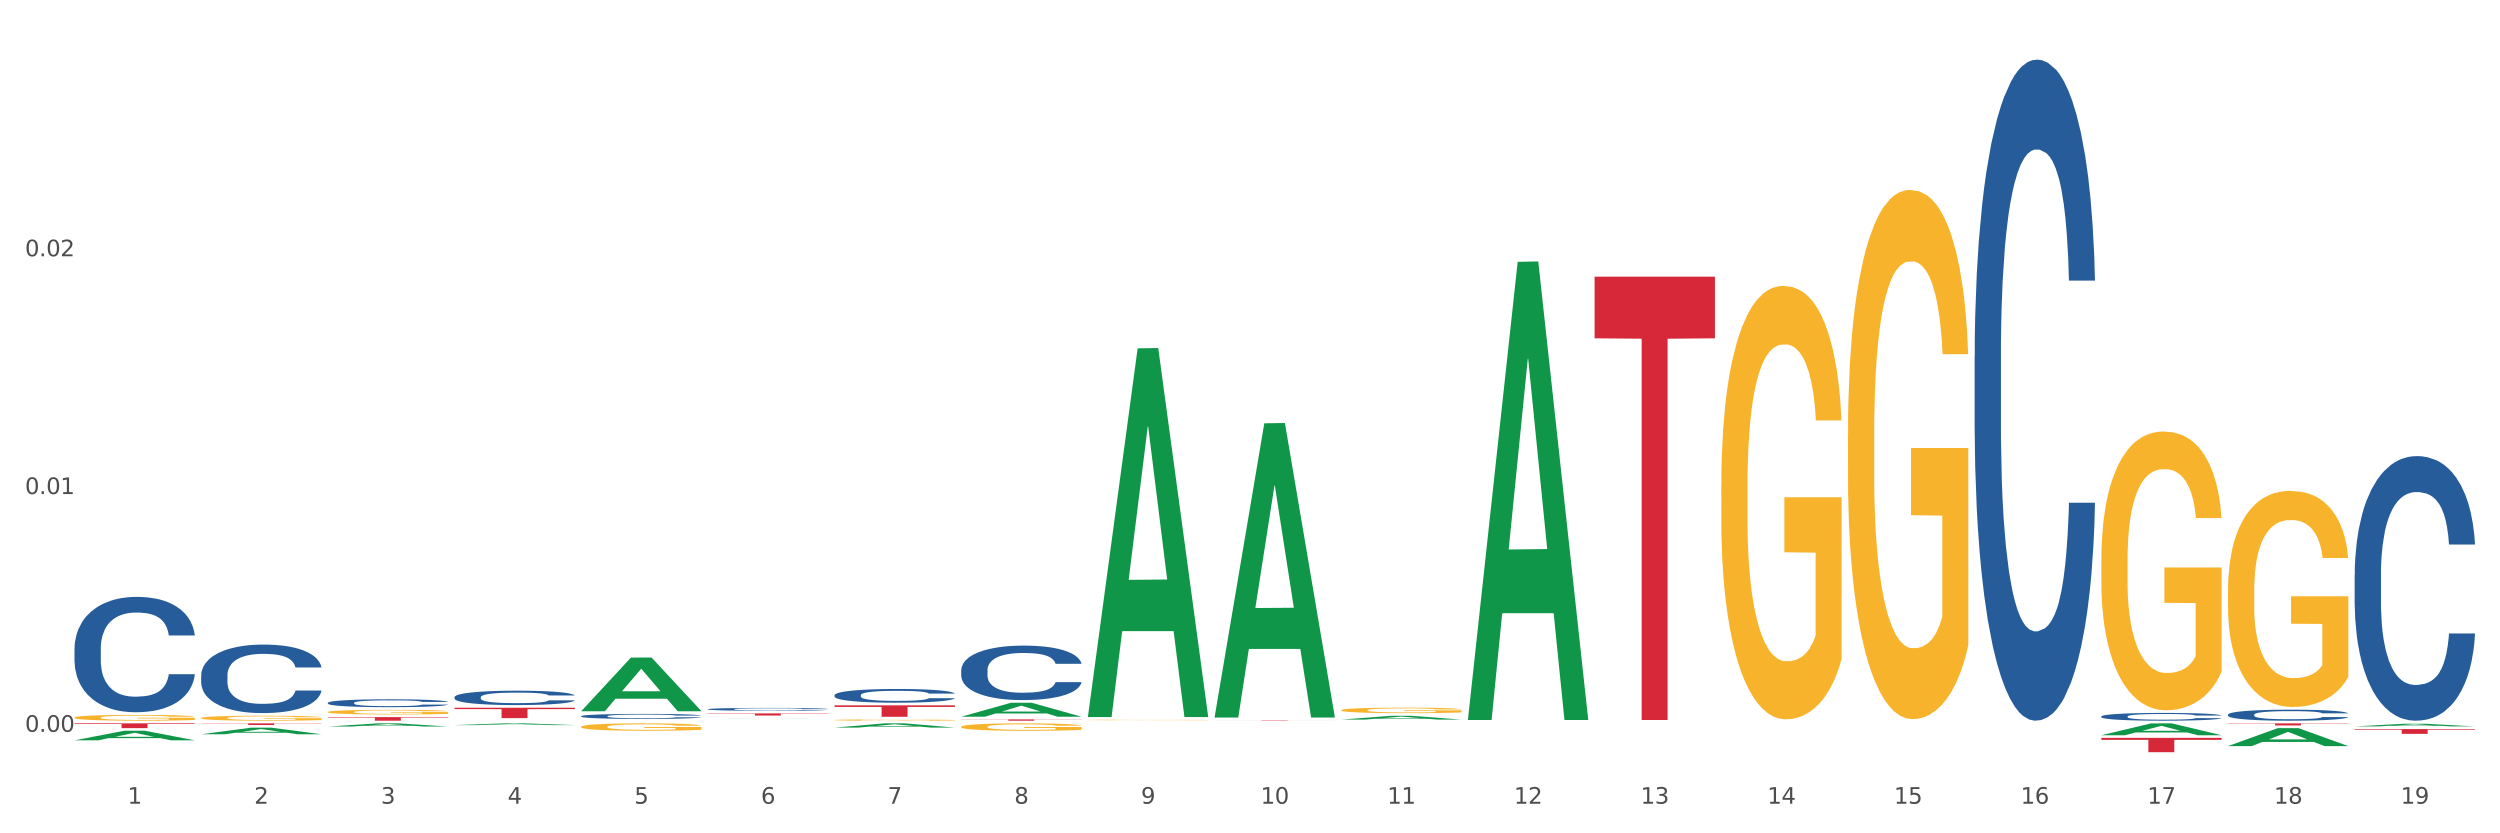 <?xml version="1.0" encoding="utf-8" standalone="no"?>
<!DOCTYPE svg PUBLIC "-//W3C//DTD SVG 1.1//EN"
  "http://www.w3.org/Graphics/SVG/1.1/DTD/svg11.dtd">
<svg xmlns:xlink="http://www.w3.org/1999/xlink" width="1080pt" height="360pt" viewBox="0 0 1080 360" xmlns="http://www.w3.org/2000/svg" version="1.1">
 <rect x="0" y="0" width="1080" height="360" fill="#333333" stroke="none"/>
 <defs>
  <style type="text/css">*{stroke-linejoin: round; stroke-linecap: butt}</style>
 </defs>
 <g id="figure_1">
  <g id="patch_1">
   <path d="M 0 360 
L 1080 360 
L 1080 0 
L 0 0 
z
" style="fill: #ffffff; stroke: #ffffff; stroke-linejoin: miter"/>
  </g>
  <g id="axes_1">
   <g id="matplotlib.axis_1">
    <g id="xtick_1">
     <g id="text_1">
      <!-- 1 -->
      <g style="fill: #4d4d4d" transform="translate(55.115 347.204) scale(0.096 -0.096)">
       <defs>
        <path id="DejaVuSans-31" d="M 794 531 
L 1825 531 
L 1825 4091 
L 703 3866 
L 703 4441 
L 1819 4666 
L 2450 4666 
L 2450 531 
L 3481 531 
L 3481 0 
L 794 0 
L 794 531 
z
" transform="scale(0.016)"/>
       </defs>
       <use xlink:href="#DejaVuSans-31"/>
      </g>
     </g>
    </g>
    <g id="xtick_2">
     <g id="text_2">
      <!-- 2 -->
      <g style="fill: #4d4d4d" transform="translate(109.839 347.204) scale(0.096 -0.096)">
       <defs>
        <path id="DejaVuSans-32" d="M 1228 531 
L 3431 531 
L 3431 0 
L 469 0 
L 469 531 
Q 828 903 1448 1529 
Q 2069 2156 2228 2338 
Q 2531 2678 2651 2914 
Q 2772 3150 2772 3378 
Q 2772 3750 2511 3984 
Q 2250 4219 1831 4219 
Q 1534 4219 1204 4116 
Q 875 4013 500 3803 
L 500 4441 
Q 881 4594 1212 4672 
Q 1544 4750 1819 4750 
Q 2544 4750 2975 4387 
Q 3406 4025 3406 3419 
Q 3406 3131 3298 2873 
Q 3191 2616 2906 2266 
Q 2828 2175 2409 1742 
Q 1991 1309 1228 531 
z
" transform="scale(0.016)"/>
       </defs>
       <use xlink:href="#DejaVuSans-32"/>
      </g>
     </g>
    </g>
    <g id="xtick_3">
     <g id="text_3">
      <!-- 3 -->
      <g style="fill: #4d4d4d" transform="translate(164.564 347.204) scale(0.096 -0.096)">
       <defs>
        <path id="DejaVuSans-33" d="M 2597 2516 
Q 3050 2419 3304 2112 
Q 3559 1806 3559 1356 
Q 3559 666 3084 287 
Q 2609 -91 1734 -91 
Q 1441 -91 1130 -33 
Q 819 25 488 141 
L 488 750 
Q 750 597 1062 519 
Q 1375 441 1716 441 
Q 2309 441 2620 675 
Q 2931 909 2931 1356 
Q 2931 1769 2642 2001 
Q 2353 2234 1838 2234 
L 1294 2234 
L 1294 2753 
L 1863 2753 
Q 2328 2753 2575 2939 
Q 2822 3125 2822 3475 
Q 2822 3834 2567 4026 
Q 2313 4219 1838 4219 
Q 1578 4219 1281 4162 
Q 984 4106 628 3988 
L 628 4550 
Q 988 4650 1302 4700 
Q 1616 4750 1894 4750 
Q 2613 4750 3031 4423 
Q 3450 4097 3450 3541 
Q 3450 3153 3228 2886 
Q 3006 2619 2597 2516 
z
" transform="scale(0.016)"/>
       </defs>
       <use xlink:href="#DejaVuSans-33"/>
      </g>
     </g>
    </g>
    <g id="xtick_4">
     <g id="text_4">
      <!-- 4 -->
      <g style="fill: #4d4d4d" transform="translate(219.288 347.204) scale(0.096 -0.096)">
       <defs>
        <path id="DejaVuSans-34" d="M 2419 4116 
L 825 1625 
L 2419 1625 
L 2419 4116 
z
M 2253 4666 
L 3047 4666 
L 3047 1625 
L 3713 1625 
L 3713 1100 
L 3047 1100 
L 3047 0 
L 2419 0 
L 2419 1100 
L 313 1100 
L 313 1709 
L 2253 4666 
z
" transform="scale(0.016)"/>
       </defs>
       <use xlink:href="#DejaVuSans-34"/>
      </g>
     </g>
    </g>
    <g id="xtick_5">
     <g id="text_5">
      <!-- 5 -->
      <g style="fill: #4d4d4d" transform="translate(274.012 347.204) scale(0.096 -0.096)">
       <defs>
        <path id="DejaVuSans-35" d="M 691 4666 
L 3169 4666 
L 3169 4134 
L 1269 4134 
L 1269 2991 
Q 1406 3038 1543 3061 
Q 1681 3084 1819 3084 
Q 2600 3084 3056 2656 
Q 3513 2228 3513 1497 
Q 3513 744 3044 326 
Q 2575 -91 1722 -91 
Q 1428 -91 1123 -41 
Q 819 9 494 109 
L 494 744 
Q 775 591 1075 516 
Q 1375 441 1709 441 
Q 2250 441 2565 725 
Q 2881 1009 2881 1497 
Q 2881 1984 2565 2268 
Q 2250 2553 1709 2553 
Q 1456 2553 1204 2497 
Q 953 2441 691 2322 
L 691 4666 
z
" transform="scale(0.016)"/>
       </defs>
       <use xlink:href="#DejaVuSans-35"/>
      </g>
     </g>
    </g>
    <g id="xtick_6">
     <g id="text_6">
      <!-- 6 -->
      <g style="fill: #4d4d4d" transform="translate(328.736 347.204) scale(0.096 -0.096)">
       <defs>
        <path id="DejaVuSans-36" d="M 2113 2584 
Q 1688 2584 1439 2293 
Q 1191 2003 1191 1497 
Q 1191 994 1439 701 
Q 1688 409 2113 409 
Q 2538 409 2786 701 
Q 3034 994 3034 1497 
Q 3034 2003 2786 2293 
Q 2538 2584 2113 2584 
z
M 3366 4563 
L 3366 3988 
Q 3128 4100 2886 4159 
Q 2644 4219 2406 4219 
Q 1781 4219 1451 3797 
Q 1122 3375 1075 2522 
Q 1259 2794 1537 2939 
Q 1816 3084 2150 3084 
Q 2853 3084 3261 2657 
Q 3669 2231 3669 1497 
Q 3669 778 3244 343 
Q 2819 -91 2113 -91 
Q 1303 -91 875 529 
Q 447 1150 447 2328 
Q 447 3434 972 4092 
Q 1497 4750 2381 4750 
Q 2619 4750 2861 4703 
Q 3103 4656 3366 4563 
z
" transform="scale(0.016)"/>
       </defs>
       <use xlink:href="#DejaVuSans-36"/>
      </g>
     </g>
    </g>
    <g id="xtick_7">
     <g id="text_7">
      <!-- 7 -->
      <g style="fill: #4d4d4d" transform="translate(383.461 347.204) scale(0.096 -0.096)">
       <defs>
        <path id="DejaVuSans-37" d="M 525 4666 
L 3525 4666 
L 3525 4397 
L 1831 0 
L 1172 0 
L 2766 4134 
L 525 4134 
L 525 4666 
z
" transform="scale(0.016)"/>
       </defs>
       <use xlink:href="#DejaVuSans-37"/>
      </g>
     </g>
    </g>
    <g id="xtick_8">
     <g id="text_8">
      <!-- 8 -->
      <g style="fill: #4d4d4d" transform="translate(438.185 347.204) scale(0.096 -0.096)">
       <defs>
        <path id="DejaVuSans-38" d="M 2034 2216 
Q 1584 2216 1326 1975 
Q 1069 1734 1069 1313 
Q 1069 891 1326 650 
Q 1584 409 2034 409 
Q 2484 409 2743 651 
Q 3003 894 3003 1313 
Q 3003 1734 2745 1975 
Q 2488 2216 2034 2216 
z
M 1403 2484 
Q 997 2584 770 2862 
Q 544 3141 544 3541 
Q 544 4100 942 4425 
Q 1341 4750 2034 4750 
Q 2731 4750 3128 4425 
Q 3525 4100 3525 3541 
Q 3525 3141 3298 2862 
Q 3072 2584 2669 2484 
Q 3125 2378 3379 2068 
Q 3634 1759 3634 1313 
Q 3634 634 3220 271 
Q 2806 -91 2034 -91 
Q 1263 -91 848 271 
Q 434 634 434 1313 
Q 434 1759 690 2068 
Q 947 2378 1403 2484 
z
M 1172 3481 
Q 1172 3119 1398 2916 
Q 1625 2713 2034 2713 
Q 2441 2713 2670 2916 
Q 2900 3119 2900 3481 
Q 2900 3844 2670 4047 
Q 2441 4250 2034 4250 
Q 1625 4250 1398 4047 
Q 1172 3844 1172 3481 
z
" transform="scale(0.016)"/>
       </defs>
       <use xlink:href="#DejaVuSans-38"/>
      </g>
     </g>
    </g>
    <g id="xtick_9">
     <g id="text_9">
      <!-- 9 -->
      <g style="fill: #4d4d4d" transform="translate(492.909 347.204) scale(0.096 -0.096)">
       <defs>
        <path id="DejaVuSans-39" d="M 703 97 
L 703 672 
Q 941 559 1184 500 
Q 1428 441 1663 441 
Q 2288 441 2617 861 
Q 2947 1281 2994 2138 
Q 2813 1869 2534 1725 
Q 2256 1581 1919 1581 
Q 1219 1581 811 2004 
Q 403 2428 403 3163 
Q 403 3881 828 4315 
Q 1253 4750 1959 4750 
Q 2769 4750 3195 4129 
Q 3622 3509 3622 2328 
Q 3622 1225 3098 567 
Q 2575 -91 1691 -91 
Q 1453 -91 1209 -44 
Q 966 3 703 97 
z
M 1959 2075 
Q 2384 2075 2632 2365 
Q 2881 2656 2881 3163 
Q 2881 3666 2632 3958 
Q 2384 4250 1959 4250 
Q 1534 4250 1286 3958 
Q 1038 3666 1038 3163 
Q 1038 2656 1286 2365 
Q 1534 2075 1959 2075 
z
" transform="scale(0.016)"/>
       </defs>
       <use xlink:href="#DejaVuSans-39"/>
      </g>
     </g>
    </g>
    <g id="xtick_10">
     <g id="text_10">
      <!-- 10 -->
      <g style="fill: #4d4d4d" transform="translate(544.58 347.204) scale(0.096 -0.096)">
       <defs>
        <path id="DejaVuSans-30" d="M 2034 4250 
Q 1547 4250 1301 3770 
Q 1056 3291 1056 2328 
Q 1056 1369 1301 889 
Q 1547 409 2034 409 
Q 2525 409 2770 889 
Q 3016 1369 3016 2328 
Q 3016 3291 2770 3770 
Q 2525 4250 2034 4250 
z
M 2034 4750 
Q 2819 4750 3233 4129 
Q 3647 3509 3647 2328 
Q 3647 1150 3233 529 
Q 2819 -91 2034 -91 
Q 1250 -91 836 529 
Q 422 1150 422 2328 
Q 422 3509 836 4129 
Q 1250 4750 2034 4750 
z
" transform="scale(0.016)"/>
       </defs>
       <use xlink:href="#DejaVuSans-31"/>
       <use xlink:href="#DejaVuSans-30" transform="translate(63.623 0)"/>
      </g>
     </g>
    </g>
    <g id="xtick_11">
     <g id="text_11">
      <!-- 11 -->
      <g style="fill: #4d4d4d" transform="translate(599.304 347.204) scale(0.096 -0.096)">
       <use xlink:href="#DejaVuSans-31"/>
       <use xlink:href="#DejaVuSans-31" transform="translate(63.623 0)"/>
      </g>
     </g>
    </g>
    <g id="xtick_12">
     <g id="text_12">
      <!-- 12 -->
      <g style="fill: #4d4d4d" transform="translate(654.028 347.204) scale(0.096 -0.096)">
       <use xlink:href="#DejaVuSans-31"/>
       <use xlink:href="#DejaVuSans-32" transform="translate(63.623 0)"/>
      </g>
     </g>
    </g>
    <g id="xtick_13">
     <g id="text_13">
      <!-- 13 -->
      <g style="fill: #4d4d4d" transform="translate(708.752 347.204) scale(0.096 -0.096)">
       <use xlink:href="#DejaVuSans-31"/>
       <use xlink:href="#DejaVuSans-33" transform="translate(63.623 0)"/>
      </g>
     </g>
    </g>
    <g id="xtick_14">
     <g id="text_14">
      <!-- 14 -->
      <g style="fill: #4d4d4d" transform="translate(763.477 347.204) scale(0.096 -0.096)">
       <use xlink:href="#DejaVuSans-31"/>
       <use xlink:href="#DejaVuSans-34" transform="translate(63.623 0)"/>
      </g>
     </g>
    </g>
    <g id="xtick_15">
     <g id="text_15">
      <!-- 15 -->
      <g style="fill: #4d4d4d" transform="translate(818.201 347.204) scale(0.096 -0.096)">
       <use xlink:href="#DejaVuSans-31"/>
       <use xlink:href="#DejaVuSans-35" transform="translate(63.623 0)"/>
      </g>
     </g>
    </g>
    <g id="xtick_16">
     <g id="text_16">
      <!-- 16 -->
      <g style="fill: #4d4d4d" transform="translate(872.925 347.204) scale(0.096 -0.096)">
       <use xlink:href="#DejaVuSans-31"/>
       <use xlink:href="#DejaVuSans-36" transform="translate(63.623 0)"/>
      </g>
     </g>
    </g>
    <g id="xtick_17">
     <g id="text_17">
      <!-- 17 -->
      <g style="fill: #4d4d4d" transform="translate(927.649 347.204) scale(0.096 -0.096)">
       <use xlink:href="#DejaVuSans-31"/>
       <use xlink:href="#DejaVuSans-37" transform="translate(63.623 0)"/>
      </g>
     </g>
    </g>
    <g id="xtick_18">
     <g id="text_18">
      <!-- 18 -->
      <g style="fill: #4d4d4d" transform="translate(982.374 347.204) scale(0.096 -0.096)">
       <use xlink:href="#DejaVuSans-31"/>
       <use xlink:href="#DejaVuSans-38" transform="translate(63.623 0)"/>
      </g>
     </g>
    </g>
    <g id="xtick_19">
     <g id="text_19">
      <!-- 19 -->
      <g style="fill: #4d4d4d" transform="translate(1037.098 347.204) scale(0.096 -0.096)">
       <use xlink:href="#DejaVuSans-31"/>
       <use xlink:href="#DejaVuSans-39" transform="translate(63.623 0)"/>
      </g>
     </g>
    </g>
    <g id="xtick_20"/>
    <g id="xtick_21"/>
    <g id="xtick_22"/>
    <g id="xtick_23"/>
    <g id="xtick_24"/>
    <g id="xtick_25"/>
    <g id="xtick_26"/>
    <g id="xtick_27"/>
    <g id="xtick_28"/>
    <g id="xtick_29"/>
    <g id="xtick_30"/>
    <g id="xtick_31"/>
    <g id="xtick_32"/>
    <g id="xtick_33"/>
    <g id="xtick_34"/>
    <g id="xtick_35"/>
    <g id="xtick_36"/>
    <g id="xtick_37"/>
   </g>
   <g id="matplotlib.axis_2">
    <g id="ytick_1">
     <g id="text_20">
      <!-- 0.00 -->
      <g style="fill: #4d4d4d" transform="translate(10.8 316.139) scale(0.096 -0.096)">
       <defs>
        <path id="DejaVuSans-2e" d="M 684 794 
L 1344 794 
L 1344 0 
L 684 0 
L 684 794 
z
" transform="scale(0.016)"/>
       </defs>
       <use xlink:href="#DejaVuSans-30"/>
       <use xlink:href="#DejaVuSans-2e" transform="translate(63.623 0)"/>
       <use xlink:href="#DejaVuSans-30" transform="translate(95.41 0)"/>
       <use xlink:href="#DejaVuSans-30" transform="translate(159.033 0)"/>
      </g>
     </g>
    </g>
    <g id="ytick_2">
     <g id="text_21">
      <!-- 0.01 -->
      <g style="fill: #4d4d4d" transform="translate(10.8 213.426) scale(0.096 -0.096)">
       <use xlink:href="#DejaVuSans-30"/>
       <use xlink:href="#DejaVuSans-2e" transform="translate(63.623 0)"/>
       <use xlink:href="#DejaVuSans-30" transform="translate(95.41 0)"/>
       <use xlink:href="#DejaVuSans-31" transform="translate(159.033 0)"/>
      </g>
     </g>
    </g>
    <g id="ytick_3">
     <g id="text_22">
      <!-- 0.02 -->
      <g style="fill: #4d4d4d" transform="translate(10.8 110.712) scale(0.096 -0.096)">
       <use xlink:href="#DejaVuSans-30"/>
       <use xlink:href="#DejaVuSans-2e" transform="translate(63.623 0)"/>
       <use xlink:href="#DejaVuSans-30" transform="translate(95.41 0)"/>
       <use xlink:href="#DejaVuSans-32" transform="translate(159.033 0)"/>
      </g>
     </g>
    </g>
    <g id="ytick_4"/>
    <g id="ytick_5"/>
    <g id="ytick_6"/>
   </g>
   <g id="PolyCollection_1">
    <path d="M 32.175 319.823 
L 32.229 319.819 
L 53.667 315.691 
L 62.564 315.687 
L 84.163 319.83 
L 73.873 319.83 
L 69.21 318.866 
L 47.075 318.866 
L 46.914 318.881 
L 42.412 319.83 
L 32.175 319.83 
L 32.175 319.823 
L 49.862 318.29 
L 66.423 318.286 
L 58.223 316.57 
L 58.115 316.562 
L 58.008 316.574 
L 49.808 318.286 
L 49.862 318.29 
L 32.175 319.823 
z
" clip-path="url(#p0868297da0)" style="fill: #109648"/>
    <path d="M 1017.212 314.956 
L 1069.2 314.956 
L 1069.2 315.244 
L 1048.75 315.246 
L 1048.75 317.032 
L 1037.539 317.032 
L 1037.539 315.246 
L 1017.212 315.244 
L 1017.212 314.957 
L 1017.212 314.956 
z
" clip-path="url(#p0868297da0)" style="fill: #d62839"/>
    <path d="M 962.488 312.492 
L 1014.476 312.492 
L 1014.476 312.617 
L 994.025 312.618 
L 994.025 313.393 
L 982.815 313.393 
L 982.815 312.618 
L 962.488 312.617 
L 962.488 312.493 
L 962.488 312.492 
z
" clip-path="url(#p0868297da0)" style="fill: #d62839"/>
    <path d="M 907.763 318.772 
L 959.751 318.772 
L 959.751 319.63 
L 939.301 319.636 
L 939.301 324.95 
L 928.09 324.95 
L 928.09 319.636 
L 907.763 319.63 
L 907.763 318.778 
L 907.763 318.772 
z
" clip-path="url(#p0868297da0)" style="fill: #d62839"/>
    <path d="M 688.866 119.533 
L 740.854 119.533 
L 740.854 146.148 
L 720.404 146.327 
L 720.404 311.049 
L 709.193 311.049 
L 709.193 146.327 
L 688.866 146.148 
L 688.866 119.713 
L 688.866 119.533 
z
" clip-path="url(#p0868297da0)" style="fill: #d62839"/>
    <path d="M 524.693 311.126 
L 576.682 311.126 
L 576.682 311.147 
L 556.231 311.147 
L 556.231 311.281 
L 545.021 311.281 
L 545.021 311.147 
L 524.693 311.147 
L 524.693 311.126 
L 524.693 311.126 
z
" clip-path="url(#p0868297da0)" style="fill: #d62839"/>
    <path d="M 415.245 310.781 
L 467.233 310.781 
L 467.233 310.859 
L 446.783 310.86 
L 446.783 311.345 
L 435.572 311.345 
L 435.572 310.86 
L 415.245 310.859 
L 415.245 310.781 
L 415.245 310.781 
z
" clip-path="url(#p0868297da0)" style="fill: #d62839"/>
    <path d="M 360.521 304.714 
L 412.509 304.714 
L 412.509 305.4 
L 392.058 305.405 
L 392.058 309.652 
L 380.848 309.652 
L 380.848 305.405 
L 360.521 305.4 
L 360.521 304.718 
L 360.521 304.714 
z
" clip-path="url(#p0868297da0)" style="fill: #d62839"/>
    <path d="M 305.796 308.195 
L 357.784 308.195 
L 357.784 308.322 
L 337.334 308.323 
L 337.334 309.106 
L 326.123 309.106 
L 326.123 308.323 
L 305.796 308.322 
L 305.796 308.196 
L 305.796 308.195 
z
" clip-path="url(#p0868297da0)" style="fill: #d62839"/>
    <path d="M 196.348 305.733 
L 248.336 305.733 
L 248.336 306.357 
L 227.886 306.361 
L 227.886 310.222 
L 216.675 310.222 
L 216.675 306.361 
L 196.348 306.357 
L 196.348 305.737 
L 196.348 305.733 
z
" clip-path="url(#p0868297da0)" style="fill: #d62839"/>
    <path d="M 141.624 309.796 
L 193.612 309.796 
L 193.612 310.012 
L 173.161 310.013 
L 173.161 311.345 
L 161.951 311.345 
L 161.951 310.013 
L 141.624 310.012 
L 141.624 309.798 
L 141.624 309.796 
z
" clip-path="url(#p0868297da0)" style="fill: #d62839"/>
    <path d="M 32.175 309.997 
L 32.236 309.995 
L 32.236 309.913 
L 32.359 309.842 
L 32.973 309.67 
L 33.894 309.528 
L 34.569 309.453 
L 35.244 309.391 
L 36.042 309.329 
L 37.024 309.265 
L 38.804 309.171 
L 39.909 309.123 
L 41.259 309.073 
L 43.714 309 
L 45.494 308.959 
L 47.336 308.924 
L 50.343 308.883 
L 52.307 308.865 
L 54.394 308.851 
L 56.911 308.842 
L 58.814 308.84 
L 62.987 308.846 
L 66.547 308.867 
L 68.266 308.883 
L 70.476 308.911 
L 71.642 308.929 
L 73.544 308.965 
L 75.509 309.014 
L 76.859 309.055 
L 78.884 309.133 
L 80.419 309.21 
L 81.831 309.306 
L 82.567 309.373 
L 83.12 309.435 
L 83.611 309.505 
L 84.102 309.618 
L 73.053 309.618 
L 72.624 309.538 
L 71.949 309.462 
L 70.967 309.389 
L 70.107 309.343 
L 68.634 309.286 
L 67.284 309.249 
L 65.872 309.222 
L 64.153 309.199 
L 62.803 309.187 
L 60.9 309.178 
L 57.156 309.181 
L 54.64 309.199 
L 52.921 309.222 
L 51.816 309.242 
L 50.834 309.265 
L 49.729 309.297 
L 48.44 309.345 
L 47.52 309.389 
L 46.599 309.444 
L 45.863 309.499 
L 45.187 309.563 
L 44.635 309.631 
L 44.205 309.702 
L 43.837 309.789 
L 43.53 309.933 
L 43.53 310.247 
L 43.653 310.318 
L 43.96 310.412 
L 44.328 310.483 
L 44.942 310.567 
L 45.494 310.624 
L 46.538 310.707 
L 47.704 310.775 
L 48.625 310.819 
L 49.545 310.856 
L 51.141 310.906 
L 52.921 310.947 
L 54.456 310.972 
L 56.542 310.995 
L 57.954 311.004 
L 59.182 311.009 
L 62.189 311.009 
L 64.338 311.002 
L 66.731 310.986 
L 68.573 310.965 
L 70.107 310.94 
L 71.826 310.899 
L 72.931 310.86 
L 72.931 310.382 
L 59.427 310.38 
L 59.427 310.062 
L 84.163 310.062 
L 84.163 310.995 
L 83.12 311.043 
L 81.953 311.087 
L 80.726 311.126 
L 78.884 311.174 
L 76.675 311.219 
L 74.711 311.251 
L 72.624 311.279 
L 70.169 311.304 
L 66.977 311.327 
L 65.013 311.336 
L 62.558 311.343 
L 59.673 311.345 
L 57.156 311.341 
L 54.701 311.329 
L 52.123 311.309 
L 49.607 311.279 
L 47.704 311.249 
L 45.801 311.212 
L 43.776 311.164 
L 42.18 311.119 
L 40.952 311.077 
L 39.602 311.025 
L 38.129 310.956 
L 37.024 310.894 
L 36.042 310.83 
L 34.998 310.748 
L 34.262 310.677 
L 33.525 310.588 
L 33.096 310.521 
L 32.605 310.418 
L 32.236 310.274 
L 32.175 309.997 
z
" clip-path="url(#p0868297da0)" style="fill: #f7b32b"/>
    <path d="M 86.899 312.492 
L 138.887 312.492 
L 138.887 312.593 
L 118.437 312.593 
L 118.437 313.215 
L 107.226 313.215 
L 107.226 312.593 
L 86.899 312.593 
L 86.899 312.493 
L 86.899 312.492 
z
" clip-path="url(#p0868297da0)" style="fill: #d62839"/>
    <path d="M 32.175 280.247 
L 32.236 280.201 
L 32.236 278.927 
L 32.421 277.197 
L 33.097 274.011 
L 33.957 271.599 
L 35.432 268.777 
L 36.231 267.593 
L 37.275 266.273 
L 39.426 264.134 
L 41.884 262.313 
L 43.605 261.312 
L 44.895 260.675 
L 47.784 259.537 
L 49.443 259.036 
L 51.164 258.627 
L 52.638 258.353 
L 55.096 258.035 
L 57.063 257.898 
L 59.337 257.853 
L 61.242 257.898 
L 63.761 258.08 
L 67.448 258.627 
L 68.862 258.945 
L 70.767 259.491 
L 72.733 260.22 
L 74.331 260.948 
L 76.174 261.995 
L 78.079 263.36 
L 79.923 265.09 
L 81.213 266.683 
L 82.258 268.367 
L 83.18 270.415 
L 83.856 272.645 
L 84.163 274.512 
L 72.917 274.512 
L 72.61 272.828 
L 71.996 271.007 
L 71.381 269.778 
L 70.705 268.777 
L 69.66 267.639 
L 68.739 266.91 
L 67.202 266.046 
L 65.789 265.499 
L 64.621 265.181 
L 63.208 264.908 
L 60.197 264.635 
L 58.046 264.635 
L 56.694 264.726 
L 55.035 264.953 
L 53.622 265.272 
L 51.962 265.818 
L 50.672 266.41 
L 49.381 267.184 
L 48.644 267.73 
L 47.538 268.731 
L 46.8 269.55 
L 45.817 270.961 
L 45.264 271.963 
L 44.281 274.557 
L 43.851 276.469 
L 43.666 277.789 
L 43.544 279.245 
L 43.544 286.346 
L 43.912 289.532 
L 44.22 290.897 
L 44.711 292.445 
L 45.633 294.448 
L 46.985 296.405 
L 48.398 297.816 
L 49.566 298.681 
L 50.672 299.318 
L 51.778 299.818 
L 53.13 300.274 
L 54.236 300.547 
L 55.895 300.82 
L 57.862 300.956 
L 59.398 300.956 
L 62.532 300.729 
L 63.945 300.501 
L 65.297 300.183 
L 66.772 299.682 
L 67.94 299.136 
L 68.616 298.726 
L 69.722 297.861 
L 70.582 296.951 
L 71.32 295.904 
L 71.811 294.994 
L 72.364 293.628 
L 72.795 292.081 
L 72.917 291.261 
L 84.163 291.261 
L 83.917 292.9 
L 83.487 294.493 
L 82.627 296.632 
L 81.951 297.861 
L 80.906 299.363 
L 79.8 300.638 
L 78.264 302.049 
L 76.85 303.096 
L 75.375 304.006 
L 73.778 304.825 
L 70.89 305.963 
L 69.845 306.282 
L 67.633 306.828 
L 65.912 307.147 
L 63.392 307.465 
L 60.811 307.647 
L 58.108 307.693 
L 55.711 307.602 
L 53.069 307.329 
L 51.409 307.055 
L 49.566 306.646 
L 47.415 306.009 
L 45.387 305.235 
L 43.482 304.325 
L 41.7 303.278 
L 40.041 302.094 
L 37.89 300.137 
L 36.292 298.225 
L 35.125 296.45 
L 34.326 294.948 
L 33.527 293.037 
L 33.097 291.717 
L 32.421 288.531 
L 32.175 285.572 
L 32.175 280.247 
z
" clip-path="url(#p0868297da0)" style="fill: #255c99"/>
    <path d="M 86.899 291.756 
L 86.961 291.729 
L 86.961 290.972 
L 87.145 289.945 
L 87.821 288.052 
L 88.681 286.62 
L 90.156 284.944 
L 90.955 284.241 
L 92 283.457 
L 94.151 282.186 
L 96.609 281.105 
L 98.329 280.51 
L 99.62 280.132 
L 102.508 279.456 
L 104.167 279.159 
L 105.888 278.915 
L 107.363 278.753 
L 109.821 278.564 
L 111.787 278.483 
L 114.061 278.456 
L 115.966 278.483 
L 118.485 278.591 
L 122.172 278.915 
L 123.586 279.105 
L 125.491 279.429 
L 127.457 279.861 
L 129.055 280.294 
L 130.899 280.916 
L 132.804 281.727 
L 134.647 282.754 
L 135.938 283.7 
L 136.982 284.7 
L 137.904 285.917 
L 138.58 287.241 
L 138.887 288.35 
L 127.642 288.35 
L 127.334 287.349 
L 126.72 286.268 
L 126.105 285.538 
L 125.429 284.944 
L 124.385 284.268 
L 123.463 283.835 
L 121.927 283.322 
L 120.513 282.997 
L 119.346 282.808 
L 117.932 282.646 
L 114.921 282.484 
L 112.77 282.484 
L 111.418 282.538 
L 109.759 282.673 
L 108.346 282.862 
L 106.687 283.186 
L 105.396 283.538 
L 104.106 283.997 
L 103.368 284.322 
L 102.262 284.917 
L 101.525 285.403 
L 100.542 286.241 
L 99.988 286.836 
L 99.005 288.377 
L 98.575 289.512 
L 98.391 290.296 
L 98.268 291.161 
L 98.268 295.378 
L 98.637 297.27 
L 98.944 298.081 
L 99.435 299 
L 100.357 300.19 
L 101.709 301.352 
L 103.122 302.19 
L 104.29 302.704 
L 105.396 303.082 
L 106.502 303.38 
L 107.854 303.65 
L 108.96 303.812 
L 110.62 303.974 
L 112.586 304.056 
L 114.122 304.056 
L 117.256 303.92 
L 118.67 303.785 
L 120.022 303.596 
L 121.497 303.299 
L 122.664 302.974 
L 123.34 302.731 
L 124.446 302.217 
L 125.307 301.677 
L 126.044 301.055 
L 126.536 300.514 
L 127.089 299.703 
L 127.519 298.784 
L 127.642 298.298 
L 138.887 298.298 
L 138.642 299.271 
L 138.211 300.217 
L 137.351 301.487 
L 136.675 302.217 
L 135.63 303.109 
L 134.524 303.866 
L 132.988 304.704 
L 131.575 305.326 
L 130.1 305.867 
L 128.502 306.353 
L 125.614 307.029 
L 124.569 307.218 
L 122.357 307.543 
L 120.636 307.732 
L 118.117 307.921 
L 115.536 308.029 
L 112.832 308.056 
L 110.435 308.002 
L 107.793 307.84 
L 106.134 307.678 
L 104.29 307.435 
L 102.139 307.056 
L 100.111 306.597 
L 98.206 306.056 
L 96.424 305.434 
L 94.765 304.731 
L 92.614 303.569 
L 91.017 302.434 
L 89.849 301.379 
L 89.05 300.487 
L 88.251 299.352 
L 87.821 298.568 
L 87.145 296.676 
L 86.899 294.919 
L 86.899 291.756 
z
" clip-path="url(#p0868297da0)" style="fill: #255c99"/>
    <path d="M 1017.212 248.395 
L 1017.273 248.291 
L 1017.273 245.368 
L 1017.458 241.401 
L 1018.134 234.093 
L 1018.994 228.56 
L 1020.469 222.088 
L 1021.268 219.373 
L 1022.312 216.346 
L 1024.463 211.439 
L 1026.921 207.263 
L 1028.642 204.967 
L 1029.932 203.505 
L 1032.821 200.895 
L 1034.48 199.747 
L 1036.2 198.807 
L 1037.675 198.181 
L 1040.133 197.45 
L 1042.1 197.137 
L 1044.374 197.033 
L 1046.279 197.137 
L 1048.798 197.555 
L 1052.485 198.807 
L 1053.899 199.538 
L 1055.804 200.791 
L 1057.77 202.461 
L 1059.368 204.132 
L 1061.211 206.533 
L 1063.116 209.665 
L 1064.96 213.632 
L 1066.25 217.285 
L 1067.295 221.148 
L 1068.217 225.846 
L 1068.893 230.961 
L 1069.2 235.241 
L 1057.954 235.241 
L 1057.647 231.379 
L 1057.033 227.203 
L 1056.418 224.384 
L 1055.742 222.088 
L 1054.697 219.478 
L 1053.776 217.807 
L 1052.239 215.824 
L 1050.826 214.571 
L 1049.658 213.84 
L 1048.245 213.214 
L 1045.234 212.588 
L 1043.083 212.588 
L 1041.731 212.796 
L 1040.072 213.318 
L 1038.659 214.049 
L 1036.999 215.302 
L 1035.709 216.659 
L 1034.418 218.434 
L 1033.681 219.686 
L 1032.575 221.983 
L 1031.837 223.862 
L 1030.854 227.098 
L 1030.301 229.395 
L 1029.318 235.346 
L 1028.888 239.73 
L 1028.703 242.758 
L 1028.58 246.098 
L 1028.58 262.384 
L 1028.949 269.692 
L 1029.256 272.823 
L 1029.748 276.373 
L 1030.67 280.966 
L 1032.022 285.455 
L 1033.435 288.691 
L 1034.603 290.675 
L 1035.709 292.137 
L 1036.815 293.285 
L 1038.167 294.329 
L 1039.273 294.955 
L 1040.932 295.582 
L 1042.899 295.895 
L 1044.435 295.895 
L 1047.569 295.373 
L 1048.982 294.851 
L 1050.334 294.12 
L 1051.809 292.972 
L 1052.977 291.719 
L 1053.653 290.779 
L 1054.759 288.796 
L 1055.619 286.708 
L 1056.357 284.307 
L 1056.848 282.219 
L 1057.401 279.087 
L 1057.831 275.538 
L 1057.954 273.659 
L 1069.2 273.659 
L 1068.954 277.417 
L 1068.524 281.071 
L 1067.664 285.977 
L 1066.988 288.796 
L 1065.943 292.241 
L 1064.837 295.164 
L 1063.301 298.4 
L 1061.887 300.801 
L 1060.412 302.889 
L 1058.815 304.768 
L 1055.926 307.378 
L 1054.882 308.109 
L 1052.67 309.362 
L 1050.949 310.092 
L 1048.429 310.823 
L 1045.848 311.241 
L 1043.145 311.345 
L 1040.748 311.136 
L 1038.105 310.51 
L 1036.446 309.884 
L 1034.603 308.944 
L 1032.452 307.483 
L 1030.424 305.708 
L 1028.519 303.62 
L 1026.737 301.219 
L 1025.078 298.505 
L 1022.927 294.016 
L 1021.329 289.631 
L 1020.162 285.56 
L 1019.363 282.115 
L 1018.564 277.73 
L 1018.134 274.703 
L 1017.458 267.395 
L 1017.212 260.609 
L 1017.212 248.395 
z
" clip-path="url(#p0868297da0)" style="fill: #255c99"/>
    <path d="M 962.488 308.72 
L 962.549 308.715 
L 962.549 308.593 
L 962.733 308.428 
L 963.409 308.123 
L 964.27 307.892 
L 965.745 307.622 
L 966.543 307.509 
L 967.588 307.383 
L 969.739 307.178 
L 972.197 307.004 
L 973.918 306.908 
L 975.208 306.847 
L 978.096 306.738 
L 979.756 306.691 
L 981.476 306.651 
L 982.951 306.625 
L 985.409 306.595 
L 987.376 306.582 
L 989.649 306.577 
L 991.554 306.582 
L 994.074 306.599 
L 997.761 306.651 
L 999.174 306.682 
L 1001.079 306.734 
L 1003.046 306.804 
L 1004.643 306.873 
L 1006.487 306.974 
L 1008.392 307.104 
L 1010.236 307.27 
L 1011.526 307.422 
L 1012.571 307.583 
L 1013.492 307.779 
L 1014.168 307.992 
L 1014.476 308.171 
L 1003.23 308.171 
L 1002.923 308.01 
L 1002.308 307.836 
L 1001.694 307.718 
L 1001.018 307.622 
L 999.973 307.513 
L 999.051 307.444 
L 997.515 307.361 
L 996.102 307.309 
L 994.934 307.278 
L 993.521 307.252 
L 990.51 307.226 
L 988.359 307.226 
L 987.007 307.235 
L 985.348 307.257 
L 983.934 307.287 
L 982.275 307.339 
L 980.985 307.396 
L 979.694 307.47 
L 978.957 307.522 
L 977.851 307.618 
L 977.113 307.696 
L 976.13 307.831 
L 975.577 307.927 
L 974.594 308.175 
L 974.163 308.358 
L 973.979 308.484 
L 973.856 308.624 
L 973.856 309.303 
L 974.225 309.608 
L 974.532 309.738 
L 975.024 309.887 
L 975.946 310.078 
L 977.298 310.265 
L 978.711 310.4 
L 979.878 310.483 
L 980.985 310.544 
L 982.091 310.592 
L 983.443 310.635 
L 984.549 310.662 
L 986.208 310.688 
L 988.174 310.701 
L 989.711 310.701 
L 992.845 310.679 
L 994.258 310.657 
L 995.61 310.627 
L 997.085 310.579 
L 998.253 310.527 
L 998.928 310.487 
L 1000.035 310.405 
L 1000.895 310.318 
L 1001.632 310.217 
L 1002.124 310.13 
L 1002.677 310 
L 1003.107 309.852 
L 1003.23 309.773 
L 1014.476 309.773 
L 1014.23 309.93 
L 1013.8 310.082 
L 1012.939 310.287 
L 1012.263 310.405 
L 1011.219 310.548 
L 1010.113 310.67 
L 1008.576 310.805 
L 1007.163 310.905 
L 1005.688 310.992 
L 1004.09 311.071 
L 1001.202 311.18 
L 1000.158 311.21 
L 997.945 311.262 
L 996.225 311.293 
L 993.705 311.323 
L 991.124 311.341 
L 988.42 311.345 
L 986.024 311.336 
L 983.381 311.31 
L 981.722 311.284 
L 979.878 311.245 
L 977.728 311.184 
L 975.7 311.11 
L 973.795 311.023 
L 972.013 310.923 
L 970.353 310.81 
L 968.203 310.622 
L 966.605 310.439 
L 965.437 310.27 
L 964.638 310.126 
L 963.84 309.943 
L 963.409 309.817 
L 962.733 309.512 
L 962.488 309.229 
L 962.488 308.72 
z
" clip-path="url(#p0868297da0)" style="fill: #255c99"/>
    <path d="M 907.763 309.496 
L 907.825 309.493 
L 907.825 309.407 
L 908.009 309.291 
L 908.685 309.076 
L 909.545 308.913 
L 911.02 308.723 
L 911.819 308.644 
L 912.864 308.555 
L 915.015 308.41 
L 917.473 308.288 
L 919.193 308.22 
L 920.484 308.177 
L 923.372 308.101 
L 925.031 308.067 
L 926.752 308.039 
L 928.227 308.021 
L 930.685 308 
L 932.651 307.99 
L 934.925 307.987 
L 936.83 307.99 
L 939.35 308.003 
L 943.037 308.039 
L 944.45 308.061 
L 946.355 308.098 
L 948.321 308.147 
L 949.919 308.196 
L 951.763 308.266 
L 953.668 308.358 
L 955.511 308.475 
L 956.802 308.582 
L 957.846 308.696 
L 958.768 308.834 
L 959.444 308.984 
L 959.751 309.11 
L 948.506 309.11 
L 948.199 308.996 
L 947.584 308.874 
L 946.97 308.791 
L 946.294 308.723 
L 945.249 308.647 
L 944.327 308.598 
L 942.791 308.539 
L 941.377 308.502 
L 940.21 308.481 
L 938.796 308.463 
L 935.785 308.444 
L 933.635 308.444 
L 932.283 308.45 
L 930.623 308.466 
L 929.21 308.487 
L 927.551 308.524 
L 926.26 308.564 
L 924.97 308.616 
L 924.232 308.653 
L 923.126 308.72 
L 922.389 308.775 
L 921.406 308.87 
L 920.853 308.938 
L 919.869 309.113 
L 919.439 309.242 
L 919.255 309.33 
L 919.132 309.429 
L 919.132 309.907 
L 919.501 310.122 
L 919.808 310.214 
L 920.3 310.318 
L 921.221 310.453 
L 922.573 310.585 
L 923.987 310.68 
L 925.154 310.738 
L 926.26 310.781 
L 927.366 310.815 
L 928.718 310.845 
L 929.825 310.864 
L 931.484 310.882 
L 933.45 310.891 
L 934.986 310.891 
L 938.12 310.876 
L 939.534 310.861 
L 940.886 310.839 
L 942.361 310.805 
L 943.528 310.769 
L 944.204 310.741 
L 945.31 310.683 
L 946.171 310.621 
L 946.908 310.551 
L 947.4 310.49 
L 947.953 310.398 
L 948.383 310.293 
L 948.506 310.238 
L 959.751 310.238 
L 959.506 310.349 
L 959.075 310.456 
L 958.215 310.6 
L 957.539 310.683 
L 956.495 310.784 
L 955.388 310.87 
L 953.852 310.965 
L 952.439 311.035 
L 950.964 311.097 
L 949.366 311.152 
L 946.478 311.229 
L 945.433 311.25 
L 943.221 311.287 
L 941.5 311.308 
L 938.981 311.33 
L 936.4 311.342 
L 933.696 311.345 
L 931.299 311.339 
L 928.657 311.321 
L 926.998 311.302 
L 925.154 311.275 
L 923.003 311.232 
L 920.975 311.18 
L 919.07 311.118 
L 917.288 311.048 
L 915.629 310.968 
L 913.478 310.836 
L 911.881 310.707 
L 910.713 310.588 
L 909.914 310.487 
L 909.115 310.358 
L 908.685 310.269 
L 908.009 310.054 
L 907.763 309.855 
L 907.763 309.496 
z
" clip-path="url(#p0868297da0)" style="fill: #255c99"/>
    <path d="M 853.039 154.077 
L 853.101 153.817 
L 853.101 146.514 
L 853.285 136.603 
L 853.961 118.347 
L 854.821 104.524 
L 856.296 88.354 
L 857.095 81.573 
L 858.14 74.009 
L 860.29 61.751 
L 862.748 51.319 
L 864.469 45.581 
L 865.76 41.93 
L 868.648 35.409 
L 870.307 32.541 
L 872.028 30.193 
L 873.503 28.628 
L 875.961 26.803 
L 877.927 26.02 
L 880.201 25.759 
L 882.106 26.02 
L 884.625 27.064 
L 888.312 30.193 
L 889.726 32.019 
L 891.631 35.149 
L 893.597 39.322 
L 895.195 43.495 
L 897.038 49.493 
L 898.943 57.317 
L 900.787 67.228 
L 902.077 76.356 
L 903.122 86.006 
L 904.044 97.743 
L 904.72 110.522 
L 905.027 121.216 
L 893.782 121.216 
L 893.474 111.566 
L 892.86 101.133 
L 892.245 94.091 
L 891.569 88.354 
L 890.525 81.833 
L 889.603 77.66 
L 888.067 72.705 
L 886.653 69.575 
L 885.486 67.75 
L 884.072 66.185 
L 881.061 64.62 
L 878.91 64.62 
L 877.558 65.142 
L 875.899 66.446 
L 874.486 68.271 
L 872.827 71.401 
L 871.536 74.792 
L 870.246 79.225 
L 869.508 82.355 
L 868.402 88.093 
L 867.665 92.787 
L 866.681 100.872 
L 866.128 106.61 
L 865.145 121.476 
L 864.715 132.43 
L 864.531 139.994 
L 864.408 148.34 
L 864.408 189.026 
L 864.776 207.282 
L 865.084 215.107 
L 865.575 223.974 
L 866.497 235.45 
L 867.849 246.665 
L 869.262 254.75 
L 870.43 259.705 
L 871.536 263.356 
L 872.642 266.225 
L 873.994 268.833 
L 875.1 270.398 
L 876.759 271.963 
L 878.726 272.745 
L 880.262 272.745 
L 883.396 271.441 
L 884.81 270.137 
L 886.162 268.312 
L 887.636 265.443 
L 888.804 262.313 
L 889.48 259.966 
L 890.586 255.01 
L 891.446 249.794 
L 892.184 243.796 
L 892.675 238.58 
L 893.228 230.755 
L 893.659 221.888 
L 893.782 217.193 
L 905.027 217.193 
L 904.781 226.582 
L 904.351 235.711 
L 903.491 247.969 
L 902.815 255.01 
L 901.77 263.617 
L 900.664 270.92 
L 899.128 279.005 
L 897.714 285.003 
L 896.24 290.22 
L 894.642 294.914 
L 891.754 301.434 
L 890.709 303.26 
L 888.497 306.39 
L 886.776 308.215 
L 884.257 310.041 
L 881.676 311.084 
L 878.972 311.345 
L 876.575 310.824 
L 873.933 309.259 
L 872.273 307.694 
L 870.43 305.347 
L 868.279 301.695 
L 866.251 297.261 
L 864.346 292.045 
L 862.564 286.047 
L 860.905 279.266 
L 858.754 268.051 
L 857.156 257.097 
L 855.989 246.925 
L 855.19 238.319 
L 854.391 227.365 
L 853.961 219.801 
L 853.285 201.545 
L 853.039 184.592 
L 853.039 154.077 
z
" clip-path="url(#p0868297da0)" style="fill: #255c99"/>
    <path d="M 415.245 289.474 
L 415.306 289.452 
L 415.306 288.85 
L 415.491 288.034 
L 416.167 286.529 
L 417.027 285.391 
L 418.502 284.058 
L 419.301 283.499 
L 420.345 282.876 
L 422.496 281.866 
L 424.954 281.007 
L 426.675 280.534 
L 427.965 280.233 
L 430.854 279.696 
L 432.513 279.459 
L 434.233 279.266 
L 435.708 279.137 
L 438.166 278.987 
L 440.133 278.922 
L 442.407 278.901 
L 444.312 278.922 
L 446.831 279.008 
L 450.518 279.266 
L 451.932 279.416 
L 453.837 279.674 
L 455.803 280.018 
L 457.401 280.362 
L 459.244 280.856 
L 461.149 281.501 
L 462.993 282.317 
L 464.283 283.07 
L 465.328 283.865 
L 466.25 284.832 
L 466.926 285.885 
L 467.233 286.766 
L 455.987 286.766 
L 455.68 285.971 
L 455.066 285.111 
L 454.451 284.531 
L 453.775 284.058 
L 452.73 283.521 
L 451.809 283.177 
L 450.272 282.769 
L 448.859 282.511 
L 447.691 282.36 
L 446.278 282.232 
L 443.267 282.103 
L 441.116 282.103 
L 439.764 282.146 
L 438.105 282.253 
L 436.692 282.403 
L 435.032 282.661 
L 433.742 282.941 
L 432.451 283.306 
L 431.714 283.564 
L 430.608 284.037 
L 429.87 284.423 
L 428.887 285.09 
L 428.334 285.562 
L 427.351 286.787 
L 426.921 287.69 
L 426.736 288.313 
L 426.613 289.001 
L 426.613 292.353 
L 426.982 293.858 
L 427.289 294.502 
L 427.781 295.233 
L 428.703 296.178 
L 430.055 297.103 
L 431.468 297.769 
L 432.636 298.177 
L 433.742 298.478 
L 434.848 298.714 
L 436.2 298.929 
L 437.306 299.058 
L 438.965 299.187 
L 440.932 299.252 
L 442.468 299.252 
L 445.602 299.144 
L 447.015 299.037 
L 448.367 298.886 
L 449.842 298.65 
L 451.01 298.392 
L 451.686 298.199 
L 452.792 297.79 
L 453.652 297.36 
L 454.39 296.866 
L 454.881 296.436 
L 455.434 295.792 
L 455.864 295.061 
L 455.987 294.674 
L 467.233 294.674 
L 466.987 295.448 
L 466.557 296.2 
L 465.697 297.21 
L 465.021 297.79 
L 463.976 298.499 
L 462.87 299.101 
L 461.334 299.767 
L 459.92 300.262 
L 458.445 300.691 
L 456.848 301.078 
L 453.959 301.615 
L 452.915 301.766 
L 450.702 302.024 
L 448.982 302.174 
L 446.462 302.325 
L 443.881 302.411 
L 441.178 302.432 
L 438.781 302.389 
L 436.138 302.26 
L 434.479 302.131 
L 432.636 301.938 
L 430.485 301.637 
L 428.457 301.272 
L 426.552 300.842 
L 424.77 300.348 
L 423.111 299.789 
L 420.96 298.865 
L 419.362 297.962 
L 418.195 297.124 
L 417.396 296.415 
L 416.597 295.512 
L 416.167 294.889 
L 415.491 293.385 
L 415.245 291.988 
L 415.245 289.474 
z
" clip-path="url(#p0868297da0)" style="fill: #255c99"/>
    <path d="M 360.521 300.304 
L 360.582 300.298 
L 360.582 300.147 
L 360.766 299.941 
L 361.442 299.563 
L 362.303 299.276 
L 363.778 298.94 
L 364.576 298.8 
L 365.621 298.643 
L 367.772 298.388 
L 370.23 298.172 
L 371.951 298.053 
L 373.241 297.977 
L 376.129 297.842 
L 377.789 297.782 
L 379.509 297.734 
L 380.984 297.701 
L 383.442 297.663 
L 385.409 297.647 
L 387.682 297.642 
L 389.587 297.647 
L 392.107 297.669 
L 395.794 297.734 
L 397.207 297.772 
L 399.112 297.836 
L 401.079 297.923 
L 402.676 298.01 
L 404.52 298.134 
L 406.425 298.296 
L 408.269 298.502 
L 409.559 298.691 
L 410.604 298.892 
L 411.525 299.135 
L 412.201 299.4 
L 412.509 299.622 
L 401.263 299.622 
L 400.956 299.422 
L 400.341 299.205 
L 399.727 299.059 
L 399.051 298.94 
L 398.006 298.805 
L 397.084 298.718 
L 395.548 298.616 
L 394.135 298.551 
L 392.967 298.513 
L 391.554 298.48 
L 388.543 298.448 
L 386.392 298.448 
L 385.04 298.459 
L 383.381 298.486 
L 381.967 298.524 
L 380.308 298.589 
L 379.018 298.659 
L 377.727 298.751 
L 376.99 298.816 
L 375.884 298.935 
L 375.146 299.032 
L 374.163 299.2 
L 373.61 299.319 
L 372.627 299.628 
L 372.196 299.855 
L 372.012 300.012 
L 371.889 300.185 
L 371.889 301.029 
L 372.258 301.408 
L 372.565 301.57 
L 373.057 301.754 
L 373.979 301.992 
L 375.33 302.225 
L 376.744 302.393 
L 377.911 302.495 
L 379.018 302.571 
L 380.124 302.631 
L 381.476 302.685 
L 382.582 302.717 
L 384.241 302.75 
L 386.207 302.766 
L 387.744 302.766 
L 390.878 302.739 
L 392.291 302.712 
L 393.643 302.674 
L 395.118 302.614 
L 396.285 302.549 
L 396.961 302.501 
L 398.068 302.398 
L 398.928 302.29 
L 399.665 302.165 
L 400.157 302.057 
L 400.71 301.895 
L 401.14 301.711 
L 401.263 301.613 
L 412.509 301.613 
L 412.263 301.808 
L 411.833 301.998 
L 410.972 302.252 
L 410.296 302.398 
L 409.252 302.577 
L 408.146 302.728 
L 406.609 302.896 
L 405.196 303.02 
L 403.721 303.128 
L 402.123 303.226 
L 399.235 303.361 
L 398.19 303.399 
L 395.978 303.464 
L 394.258 303.502 
L 391.738 303.54 
L 389.157 303.561 
L 386.453 303.567 
L 384.057 303.556 
L 381.414 303.523 
L 379.755 303.491 
L 377.911 303.442 
L 375.761 303.367 
L 373.733 303.275 
L 371.828 303.166 
L 370.046 303.042 
L 368.386 302.901 
L 366.236 302.669 
L 364.638 302.441 
L 363.47 302.23 
L 362.671 302.052 
L 361.873 301.824 
L 361.442 301.667 
L 360.766 301.289 
L 360.521 300.937 
L 360.521 300.304 
z
" clip-path="url(#p0868297da0)" style="fill: #255c99"/>
    <path d="M 305.796 306.372 
L 305.858 306.37 
L 305.858 306.339 
L 306.042 306.296 
L 306.718 306.218 
L 307.578 306.158 
L 309.053 306.089 
L 309.852 306.06 
L 310.897 306.027 
L 313.048 305.974 
L 315.506 305.929 
L 317.226 305.905 
L 318.517 305.889 
L 321.405 305.861 
L 323.064 305.849 
L 324.785 305.838 
L 326.26 305.832 
L 328.718 305.824 
L 330.684 305.821 
L 332.958 305.819 
L 334.863 305.821 
L 337.382 305.825 
L 341.07 305.838 
L 342.483 305.846 
L 344.388 305.86 
L 346.354 305.878 
L 347.952 305.896 
L 349.796 305.922 
L 351.701 305.955 
L 353.544 305.998 
L 354.835 306.037 
L 355.879 306.079 
L 356.801 306.129 
L 357.477 306.184 
L 357.784 306.23 
L 346.539 306.23 
L 346.232 306.189 
L 345.617 306.144 
L 345.002 306.113 
L 344.327 306.089 
L 343.282 306.061 
L 342.36 306.043 
L 340.824 306.021 
L 339.41 306.008 
L 338.243 306 
L 336.829 305.993 
L 333.818 305.987 
L 331.667 305.987 
L 330.316 305.989 
L 328.656 305.994 
L 327.243 306.002 
L 325.584 306.016 
L 324.293 306.03 
L 323.003 306.049 
L 322.265 306.063 
L 321.159 306.088 
L 320.422 306.108 
L 319.439 306.143 
L 318.886 306.167 
L 317.902 306.231 
L 317.472 306.278 
L 317.288 306.311 
L 317.165 306.347 
L 317.165 306.522 
L 317.534 306.6 
L 317.841 306.634 
L 318.332 306.672 
L 319.254 306.722 
L 320.606 306.77 
L 322.02 306.805 
L 323.187 306.826 
L 324.293 306.842 
L 325.399 306.854 
L 326.751 306.865 
L 327.857 306.872 
L 329.517 306.879 
L 331.483 306.882 
L 333.019 306.882 
L 336.153 306.877 
L 337.567 306.871 
L 338.919 306.863 
L 340.394 306.851 
L 341.561 306.837 
L 342.237 306.827 
L 343.343 306.806 
L 344.204 306.783 
L 344.941 306.758 
L 345.433 306.735 
L 345.986 306.701 
L 346.416 306.663 
L 346.539 306.643 
L 357.784 306.643 
L 357.539 306.684 
L 357.108 306.723 
L 356.248 306.776 
L 355.572 306.806 
L 354.527 306.843 
L 353.421 306.874 
L 351.885 306.909 
L 350.472 306.935 
L 348.997 306.957 
L 347.399 306.978 
L 344.511 307.006 
L 343.466 307.013 
L 341.254 307.027 
L 339.533 307.035 
L 337.014 307.043 
L 334.433 307.047 
L 331.729 307.048 
L 329.332 307.046 
L 326.69 307.039 
L 325.031 307.033 
L 323.187 307.022 
L 321.036 307.007 
L 319.008 306.988 
L 317.103 306.965 
L 315.321 306.939 
L 313.662 306.91 
L 311.511 306.862 
L 309.914 306.815 
L 308.746 306.771 
L 307.947 306.734 
L 307.148 306.687 
L 306.718 306.654 
L 306.042 306.576 
L 305.796 306.503 
L 305.796 306.372 
z
" clip-path="url(#p0868297da0)" style="fill: #255c99"/>
    <path d="M 251.072 309.38 
L 251.134 309.378 
L 251.134 309.323 
L 251.318 309.248 
L 251.994 309.11 
L 252.854 309.005 
L 254.329 308.883 
L 255.128 308.832 
L 256.173 308.775 
L 258.323 308.682 
L 260.781 308.603 
L 262.502 308.56 
L 263.793 308.532 
L 266.681 308.483 
L 268.34 308.461 
L 270.061 308.443 
L 271.535 308.432 
L 273.994 308.418 
L 275.96 308.412 
L 278.234 308.41 
L 280.139 308.412 
L 282.658 308.42 
L 286.345 308.443 
L 287.759 308.457 
L 289.664 308.481 
L 291.63 308.512 
L 293.228 308.544 
L 295.071 308.589 
L 296.976 308.648 
L 298.82 308.723 
L 300.11 308.792 
L 301.155 308.865 
L 302.077 308.954 
L 302.753 309.051 
L 303.06 309.132 
L 291.815 309.132 
L 291.507 309.059 
L 290.893 308.98 
L 290.278 308.927 
L 289.602 308.883 
L 288.558 308.834 
L 287.636 308.802 
L 286.1 308.765 
L 284.686 308.741 
L 283.519 308.727 
L 282.105 308.716 
L 279.094 308.704 
L 276.943 308.704 
L 275.591 308.708 
L 273.932 308.718 
L 272.519 308.731 
L 270.86 308.755 
L 269.569 308.781 
L 268.279 308.814 
L 267.541 308.838 
L 266.435 308.881 
L 265.698 308.917 
L 264.714 308.978 
L 264.161 309.021 
L 263.178 309.134 
L 262.748 309.217 
L 262.564 309.274 
L 262.441 309.337 
L 262.441 309.645 
L 262.809 309.783 
L 263.117 309.842 
L 263.608 309.909 
L 264.53 309.996 
L 265.882 310.08 
L 267.295 310.142 
L 268.463 310.179 
L 269.569 310.207 
L 270.675 310.228 
L 272.027 310.248 
L 273.133 310.26 
L 274.792 310.272 
L 276.759 310.278 
L 278.295 310.278 
L 281.429 310.268 
L 282.843 310.258 
L 284.195 310.244 
L 285.669 310.222 
L 286.837 310.199 
L 287.513 310.181 
L 288.619 310.144 
L 289.479 310.104 
L 290.217 310.059 
L 290.708 310.019 
L 291.261 309.96 
L 291.692 309.893 
L 291.815 309.858 
L 303.06 309.858 
L 302.814 309.929 
L 302.384 309.998 
L 301.524 310.09 
L 300.848 310.144 
L 299.803 310.209 
L 298.697 310.264 
L 297.161 310.325 
L 295.747 310.37 
L 294.273 310.41 
L 292.675 310.445 
L 289.787 310.495 
L 288.742 310.508 
L 286.53 310.532 
L 284.809 310.546 
L 282.29 310.56 
L 279.709 310.568 
L 277.005 310.57 
L 274.608 310.566 
L 271.966 310.554 
L 270.306 310.542 
L 268.463 310.524 
L 266.312 310.497 
L 264.284 310.463 
L 262.379 310.424 
L 260.597 310.378 
L 258.938 310.327 
L 256.787 310.242 
L 255.189 310.159 
L 254.022 310.082 
L 253.223 310.017 
L 252.424 309.934 
L 251.994 309.877 
L 251.318 309.739 
L 251.072 309.611 
L 251.072 309.38 
z
" clip-path="url(#p0868297da0)" style="fill: #255c99"/>
    <path d="M 32.175 312.492 
L 84.163 312.492 
L 84.163 312.777 
L 63.713 312.779 
L 63.713 314.54 
L 52.502 314.54 
L 52.502 312.779 
L 32.175 312.777 
L 32.175 312.494 
L 32.175 312.492 
z
" clip-path="url(#p0868297da0)" style="fill: #d62839"/>
    <path d="M 196.348 301.166 
L 196.409 301.16 
L 196.409 301.001 
L 196.594 300.786 
L 197.27 300.389 
L 198.13 300.088 
L 199.605 299.736 
L 200.404 299.589 
L 201.448 299.424 
L 203.599 299.158 
L 206.057 298.931 
L 207.778 298.806 
L 209.068 298.727 
L 211.957 298.585 
L 213.616 298.522 
L 215.336 298.471 
L 216.811 298.437 
L 219.269 298.398 
L 221.236 298.381 
L 223.509 298.375 
L 225.414 298.381 
L 227.934 298.403 
L 231.621 298.471 
L 233.034 298.511 
L 234.939 298.579 
L 236.906 298.67 
L 238.504 298.761 
L 240.347 298.891 
L 242.252 299.061 
L 244.096 299.277 
L 245.386 299.475 
L 246.431 299.685 
L 247.353 299.94 
L 248.029 300.218 
L 248.336 300.451 
L 237.09 300.451 
L 236.783 300.241 
L 236.168 300.014 
L 235.554 299.861 
L 234.878 299.736 
L 233.833 299.594 
L 232.912 299.504 
L 231.375 299.396 
L 229.962 299.328 
L 228.794 299.288 
L 227.381 299.254 
L 224.37 299.22 
L 222.219 299.22 
L 220.867 299.231 
L 219.208 299.26 
L 217.794 299.299 
L 216.135 299.368 
L 214.845 299.441 
L 213.554 299.538 
L 212.817 299.606 
L 211.711 299.731 
L 210.973 299.833 
L 209.99 300.009 
L 209.437 300.133 
L 208.454 300.457 
L 208.024 300.695 
L 207.839 300.859 
L 207.716 301.041 
L 207.716 301.926 
L 208.085 302.323 
L 208.392 302.493 
L 208.884 302.686 
L 209.806 302.936 
L 211.158 303.179 
L 212.571 303.355 
L 213.739 303.463 
L 214.845 303.542 
L 215.951 303.605 
L 217.303 303.662 
L 218.409 303.696 
L 220.068 303.73 
L 222.035 303.747 
L 223.571 303.747 
L 226.705 303.718 
L 228.118 303.69 
L 229.47 303.65 
L 230.945 303.588 
L 232.113 303.52 
L 232.789 303.469 
L 233.895 303.361 
L 234.755 303.247 
L 235.492 303.117 
L 235.984 303.004 
L 236.537 302.833 
L 236.967 302.641 
L 237.09 302.538 
L 248.336 302.538 
L 248.09 302.743 
L 247.66 302.941 
L 246.8 303.208 
L 246.124 303.361 
L 245.079 303.548 
L 243.973 303.707 
L 242.437 303.883 
L 241.023 304.013 
L 239.548 304.127 
L 237.951 304.229 
L 235.062 304.371 
L 234.018 304.41 
L 231.805 304.478 
L 230.085 304.518 
L 227.565 304.558 
L 224.984 304.581 
L 222.28 304.586 
L 219.884 304.575 
L 217.241 304.541 
L 215.582 304.507 
L 213.739 304.456 
L 211.588 304.376 
L 209.56 304.28 
L 207.655 304.166 
L 205.873 304.036 
L 204.214 303.888 
L 202.063 303.645 
L 200.465 303.406 
L 199.298 303.185 
L 198.499 302.998 
L 197.7 302.76 
L 197.27 302.595 
L 196.594 302.198 
L 196.348 301.829 
L 196.348 301.166 
z
" clip-path="url(#p0868297da0)" style="fill: #255c99"/>
    <path d="M 141.624 303.626 
L 141.685 303.623 
L 141.685 303.536 
L 141.869 303.418 
L 142.545 303.2 
L 143.406 303.035 
L 144.88 302.842 
L 145.679 302.761 
L 146.724 302.671 
L 148.875 302.525 
L 151.333 302.4 
L 153.054 302.332 
L 154.344 302.288 
L 157.232 302.21 
L 158.891 302.176 
L 160.612 302.148 
L 162.087 302.129 
L 164.545 302.108 
L 166.511 302.098 
L 168.785 302.095 
L 170.69 302.098 
L 173.21 302.111 
L 176.897 302.148 
L 178.31 302.17 
L 180.215 302.207 
L 182.182 302.257 
L 183.779 302.307 
L 185.623 302.378 
L 187.528 302.472 
L 189.371 302.59 
L 190.662 302.699 
L 191.707 302.814 
L 192.628 302.954 
L 193.304 303.107 
L 193.612 303.234 
L 182.366 303.234 
L 182.059 303.119 
L 181.444 302.995 
L 180.83 302.911 
L 180.154 302.842 
L 179.109 302.764 
L 178.187 302.715 
L 176.651 302.655 
L 175.238 302.618 
L 174.07 302.596 
L 172.657 302.578 
L 169.645 302.559 
L 167.495 302.559 
L 166.143 302.565 
L 164.484 302.581 
L 163.07 302.602 
L 161.411 302.64 
L 160.12 302.68 
L 158.83 302.733 
L 158.093 302.771 
L 156.986 302.839 
L 156.249 302.895 
L 155.266 302.992 
L 154.713 303.06 
L 153.73 303.237 
L 153.299 303.368 
L 153.115 303.458 
L 152.992 303.558 
L 152.992 304.043 
L 153.361 304.261 
L 153.668 304.355 
L 154.16 304.46 
L 155.081 304.597 
L 156.433 304.731 
L 157.847 304.828 
L 159.014 304.887 
L 160.12 304.93 
L 161.227 304.965 
L 162.579 304.996 
L 163.685 305.014 
L 165.344 305.033 
L 167.31 305.042 
L 168.847 305.042 
L 171.981 305.027 
L 173.394 305.011 
L 174.746 304.99 
L 176.221 304.955 
L 177.388 304.918 
L 178.064 304.89 
L 179.17 304.831 
L 180.031 304.769 
L 180.768 304.697 
L 181.26 304.635 
L 181.813 304.541 
L 182.243 304.436 
L 182.366 304.38 
L 193.612 304.38 
L 193.366 304.492 
L 192.936 304.601 
L 192.075 304.747 
L 191.399 304.831 
L 190.355 304.934 
L 189.249 305.021 
L 187.712 305.117 
L 186.299 305.189 
L 184.824 305.251 
L 183.226 305.307 
L 180.338 305.385 
L 179.293 305.407 
L 177.081 305.444 
L 175.36 305.466 
L 172.841 305.488 
L 170.26 305.5 
L 167.556 305.503 
L 165.16 305.497 
L 162.517 305.478 
L 160.858 305.46 
L 159.014 305.432 
L 156.864 305.388 
L 154.836 305.335 
L 152.931 305.273 
L 151.149 305.201 
L 149.489 305.12 
L 147.339 304.986 
L 145.741 304.856 
L 144.573 304.734 
L 143.774 304.632 
L 142.975 304.501 
L 142.545 304.411 
L 141.869 304.193 
L 141.624 303.991 
L 141.624 303.626 
z
" clip-path="url(#p0868297da0)" style="fill: #255c99"/>
    <path d="M 141.624 307.574 
L 141.685 307.572 
L 141.685 307.506 
L 141.808 307.45 
L 142.421 307.313 
L 143.342 307.2 
L 144.017 307.139 
L 144.693 307.09 
L 145.49 307.041 
L 146.472 306.99 
L 148.252 306.915 
L 149.357 306.876 
L 150.708 306.836 
L 153.163 306.778 
L 154.943 306.745 
L 156.784 306.718 
L 159.792 306.685 
L 161.756 306.67 
L 163.843 306.659 
L 166.359 306.652 
L 168.262 306.65 
L 172.436 306.656 
L 175.996 306.672 
L 177.714 306.685 
L 179.924 306.707 
L 181.09 306.721 
L 182.993 306.75 
L 184.957 306.789 
L 186.308 306.822 
L 188.333 306.884 
L 189.867 306.946 
L 191.279 307.023 
L 192.016 307.075 
L 192.568 307.125 
L 193.059 307.181 
L 193.55 307.271 
L 182.502 307.271 
L 182.072 307.207 
L 181.397 307.147 
L 180.415 307.088 
L 179.556 307.052 
L 178.083 307.006 
L 176.732 306.977 
L 175.321 306.955 
L 173.602 306.937 
L 172.252 306.928 
L 170.349 306.92 
L 166.605 306.922 
L 164.088 306.937 
L 162.37 306.955 
L 161.265 306.971 
L 160.283 306.99 
L 159.178 307.015 
L 157.889 307.054 
L 156.968 307.088 
L 156.048 307.132 
L 155.311 307.176 
L 154.636 307.227 
L 154.083 307.282 
L 153.654 307.338 
L 153.286 307.408 
L 152.979 307.523 
L 152.979 307.773 
L 153.101 307.83 
L 153.408 307.904 
L 153.777 307.961 
L 154.39 308.029 
L 154.943 308.074 
L 155.986 308.14 
L 157.152 308.195 
L 158.073 308.229 
L 158.994 308.259 
L 160.59 308.299 
L 162.37 308.332 
L 163.904 308.352 
L 165.991 308.37 
L 167.403 308.377 
L 168.63 308.381 
L 171.638 308.381 
L 173.786 308.376 
L 176.18 308.363 
L 178.021 308.346 
L 179.556 308.326 
L 181.274 308.293 
L 182.379 308.262 
L 182.379 307.881 
L 168.876 307.879 
L 168.876 307.625 
L 193.612 307.625 
L 193.612 308.37 
L 192.568 308.408 
L 191.402 308.443 
L 190.174 308.474 
L 188.333 308.513 
L 186.123 308.549 
L 184.159 308.575 
L 182.072 308.597 
L 179.617 308.617 
L 176.425 308.635 
L 174.461 308.642 
L 172.006 308.648 
L 169.121 308.649 
L 166.605 308.646 
L 164.15 308.637 
L 161.572 308.62 
L 159.055 308.597 
L 157.152 308.573 
L 155.25 308.544 
L 153.224 308.505 
L 151.628 308.469 
L 150.401 308.436 
L 149.05 308.394 
L 147.577 308.339 
L 146.472 308.29 
L 145.49 308.239 
L 144.447 308.173 
L 143.71 308.116 
L 142.974 308.045 
L 142.544 307.992 
L 142.053 307.91 
L 141.685 307.795 
L 141.624 307.574 
z
" clip-path="url(#p0868297da0)" style="fill: #f7b32b"/>
    <path d="M 579.418 310.871 
L 579.471 310.869 
L 600.91 309.228 
L 609.807 309.226 
L 631.406 310.874 
L 621.115 310.874 
L 616.453 310.49 
L 594.317 310.49 
L 594.157 310.496 
L 589.655 310.874 
L 579.418 310.874 
L 579.418 310.871 
L 597.104 310.261 
L 613.666 310.26 
L 605.465 309.578 
L 605.358 309.574 
L 605.251 309.579 
L 597.051 310.26 
L 597.104 310.261 
L 579.418 310.871 
z
" clip-path="url(#p0868297da0)" style="fill: #109648"/>
    <path d="M 634.142 310.665 
L 634.196 310.479 
L 655.634 113.122 
L 664.531 112.936 
L 686.13 311.037 
L 675.84 311.037 
L 671.177 264.907 
L 649.042 264.907 
L 648.881 265.651 
L 644.379 311.037 
L 634.142 311.037 
L 634.142 310.665 
L 651.829 237.377 
L 668.39 237.191 
L 660.19 155.16 
L 660.082 154.788 
L 659.975 155.346 
L 651.775 237.191 
L 651.829 237.377 
L 634.142 310.665 
z
" clip-path="url(#p0868297da0)" style="fill: #109648"/>
    <path d="M 907.763 317.615 
L 907.817 317.61 
L 929.255 312.497 
L 938.152 312.492 
L 959.751 317.625 
L 949.461 317.625 
L 944.798 316.43 
L 922.663 316.43 
L 922.502 316.449 
L 918 317.625 
L 907.763 317.625 
L 907.763 317.615 
L 925.45 315.716 
L 942.011 315.711 
L 933.811 313.586 
L 933.704 313.576 
L 933.597 313.591 
L 925.396 315.711 
L 925.45 315.716 
L 907.763 317.615 
z
" clip-path="url(#p0868297da0)" style="fill: #109648"/>
    <path d="M 962.488 322.308 
L 962.541 322.3 
L 983.98 314.548 
L 992.877 314.54 
L 1014.476 322.322 
L 1004.185 322.322 
L 999.522 320.51 
L 977.387 320.51 
L 977.227 320.539 
L 972.724 322.322 
L 962.488 322.322 
L 962.488 322.308 
L 980.174 319.429 
L 996.735 319.421 
L 988.535 316.199 
L 988.428 316.184 
L 988.321 316.206 
L 980.121 319.421 
L 980.174 319.429 
L 962.488 322.308 
z
" clip-path="url(#p0868297da0)" style="fill: #109648"/>
    <path d="M 1017.212 313.806 
L 1017.266 313.805 
L 1038.704 312.652 
L 1047.601 312.651 
L 1069.2 313.809 
L 1058.91 313.809 
L 1054.247 313.539 
L 1032.112 313.539 
L 1031.951 313.543 
L 1027.449 313.809 
L 1017.212 313.809 
L 1017.212 313.806 
L 1034.899 313.378 
L 1051.46 313.377 
L 1043.26 312.898 
L 1043.152 312.896 
L 1043.045 312.899 
L 1034.845 313.377 
L 1034.899 313.378 
L 1017.212 313.806 
z
" clip-path="url(#p0868297da0)" style="fill: #109648"/>
    <path d="M 86.899 310.193 
L 86.961 310.191 
L 86.961 310.121 
L 87.083 310.06 
L 87.697 309.913 
L 88.618 309.792 
L 89.293 309.728 
L 89.968 309.675 
L 90.766 309.622 
L 91.748 309.567 
L 93.528 309.487 
L 94.633 309.446 
L 95.983 309.403 
L 98.439 309.34 
L 100.219 309.305 
L 102.06 309.276 
L 105.067 309.24 
L 107.032 309.225 
L 109.118 309.213 
L 111.635 309.205 
L 113.538 309.203 
L 117.712 309.209 
L 121.272 309.227 
L 122.99 309.24 
L 125.2 309.264 
L 126.366 309.28 
L 128.269 309.311 
L 130.233 309.352 
L 131.583 309.387 
L 133.609 309.454 
L 135.143 309.52 
L 136.555 309.602 
L 137.291 309.659 
L 137.844 309.712 
L 138.335 309.772 
L 138.826 309.868 
L 127.778 309.868 
L 127.348 309.8 
L 126.673 309.735 
L 125.691 309.673 
L 124.832 309.634 
L 123.358 309.585 
L 122.008 309.553 
L 120.596 309.53 
L 118.878 309.51 
L 117.527 309.501 
L 115.625 309.493 
L 111.881 309.495 
L 109.364 309.51 
L 107.645 309.53 
L 106.541 309.548 
L 105.559 309.567 
L 104.454 309.594 
L 103.165 309.636 
L 102.244 309.673 
L 101.323 309.72 
L 100.587 309.767 
L 99.912 309.821 
L 99.359 309.88 
L 98.93 309.941 
L 98.561 310.015 
L 98.254 310.138 
L 98.254 310.406 
L 98.377 310.467 
L 98.684 310.547 
L 99.052 310.608 
L 99.666 310.68 
L 100.219 310.729 
L 101.262 310.799 
L 102.428 310.858 
L 103.349 310.895 
L 104.27 310.927 
L 105.865 310.97 
L 107.645 311.005 
L 109.18 311.026 
L 111.267 311.046 
L 112.678 311.054 
L 113.906 311.058 
L 116.914 311.058 
L 119.062 311.052 
L 121.456 311.038 
L 123.297 311.02 
L 124.832 310.999 
L 126.55 310.964 
L 127.655 310.93 
L 127.655 310.522 
L 114.152 310.52 
L 114.152 310.248 
L 138.887 310.248 
L 138.887 311.046 
L 137.844 311.087 
L 136.678 311.124 
L 135.45 311.157 
L 133.609 311.198 
L 131.399 311.238 
L 129.435 311.265 
L 127.348 311.288 
L 124.893 311.31 
L 121.701 311.33 
L 119.737 311.337 
L 117.282 311.343 
L 114.397 311.345 
L 111.881 311.341 
L 109.425 311.331 
L 106.847 311.314 
L 104.331 311.288 
L 102.428 311.263 
L 100.525 311.232 
L 98.5 311.191 
L 96.904 311.152 
L 95.676 311.116 
L 94.326 311.071 
L 92.853 311.013 
L 91.748 310.96 
L 90.766 310.905 
L 89.723 310.835 
L 88.986 310.774 
L 88.25 310.698 
L 87.82 310.641 
L 87.329 310.553 
L 86.961 310.43 
L 86.899 310.193 
z
" clip-path="url(#p0868297da0)" style="fill: #f7b32b"/>
    <path d="M 962.488 255.21 
L 962.549 255.124 
L 962.549 252.055 
L 962.672 249.412 
L 963.286 243.017 
L 964.206 237.73 
L 964.881 234.917 
L 965.557 232.614 
L 966.355 230.312 
L 967.337 227.925 
L 969.117 224.429 
L 970.221 222.638 
L 971.572 220.763 
L 974.027 218.034 
L 975.807 216.499 
L 977.648 215.22 
L 980.656 213.686 
L 982.62 213.004 
L 984.707 212.492 
L 987.223 212.151 
L 989.126 212.066 
L 993.3 212.321 
L 996.86 213.089 
L 998.579 213.686 
L 1000.788 214.709 
L 1001.954 215.391 
L 1003.857 216.755 
L 1005.821 218.546 
L 1007.172 220.081 
L 1009.197 222.98 
L 1010.732 225.879 
L 1012.143 229.46 
L 1012.88 231.932 
L 1013.432 234.234 
L 1013.923 236.878 
L 1014.414 241.056 
L 1003.366 241.056 
L 1002.936 238.071 
L 1002.261 235.258 
L 1001.279 232.529 
L 1000.42 230.824 
L 998.947 228.692 
L 997.596 227.328 
L 996.185 226.305 
L 994.466 225.452 
L 993.116 225.026 
L 991.213 224.685 
L 987.469 224.77 
L 984.952 225.452 
L 983.234 226.305 
L 982.129 227.072 
L 981.147 227.925 
L 980.042 229.119 
L 978.753 230.909 
L 977.832 232.529 
L 976.912 234.576 
L 976.175 236.622 
L 975.5 239.009 
L 974.948 241.567 
L 974.518 244.21 
L 974.15 247.45 
L 973.843 252.822 
L 973.843 264.503 
L 973.966 267.147 
L 974.272 270.642 
L 974.641 273.286 
L 975.255 276.44 
L 975.807 278.572 
L 976.85 281.642 
L 978.017 284.2 
L 978.937 285.82 
L 979.858 287.184 
L 981.454 289.06 
L 983.234 290.594 
L 984.768 291.532 
L 986.855 292.385 
L 988.267 292.726 
L 989.494 292.897 
L 992.502 292.897 
L 994.65 292.641 
L 997.044 292.044 
L 998.885 291.276 
L 1000.42 290.339 
L 1002.139 288.804 
L 1003.243 287.354 
L 1003.243 269.534 
L 989.74 269.449 
L 989.74 257.597 
L 1014.476 257.597 
L 1014.476 292.385 
L 1013.432 294.175 
L 1012.266 295.796 
L 1011.038 297.245 
L 1009.197 299.036 
L 1006.987 300.741 
L 1005.023 301.935 
L 1002.936 302.958 
L 1000.481 303.896 
L 997.29 304.748 
L 995.325 305.089 
L 992.87 305.345 
L 989.985 305.43 
L 987.469 305.26 
L 985.014 304.834 
L 982.436 304.066 
L 979.919 302.958 
L 978.017 301.849 
L 976.114 300.485 
L 974.088 298.695 
L 972.492 296.989 
L 971.265 295.454 
L 969.915 293.493 
L 968.441 290.935 
L 967.337 288.633 
L 966.355 286.246 
L 965.311 283.176 
L 964.575 280.533 
L 963.838 277.208 
L 963.408 274.735 
L 962.917 270.898 
L 962.549 265.527 
L 962.488 255.21 
z
" clip-path="url(#p0868297da0)" style="fill: #f7b32b"/>
    <path d="M 251.072 313.973 
L 251.133 313.97 
L 251.133 313.865 
L 251.256 313.774 
L 251.87 313.555 
L 252.791 313.373 
L 253.466 313.277 
L 254.141 313.198 
L 254.939 313.118 
L 255.921 313.037 
L 257.701 312.917 
L 258.806 312.855 
L 260.156 312.791 
L 262.611 312.697 
L 264.391 312.644 
L 266.233 312.6 
L 269.24 312.548 
L 271.204 312.524 
L 273.291 312.507 
L 275.808 312.495 
L 277.711 312.492 
L 281.884 312.501 
L 285.444 312.527 
L 287.163 312.548 
L 289.373 312.583 
L 290.539 312.606 
L 292.442 312.653 
L 294.406 312.715 
L 295.756 312.767 
L 297.782 312.867 
L 299.316 312.966 
L 300.728 313.089 
L 301.464 313.174 
L 302.017 313.253 
L 302.508 313.344 
L 302.999 313.487 
L 291.951 313.487 
L 291.521 313.385 
L 290.846 313.288 
L 289.864 313.195 
L 289.004 313.136 
L 287.531 313.063 
L 286.181 313.016 
L 284.769 312.981 
L 283.051 312.952 
L 281.7 312.937 
L 279.797 312.925 
L 276.053 312.928 
L 273.537 312.952 
L 271.818 312.981 
L 270.713 313.007 
L 269.731 313.037 
L 268.627 313.078 
L 267.338 313.139 
L 266.417 313.195 
L 265.496 313.265 
L 264.76 313.335 
L 264.084 313.417 
L 263.532 313.505 
L 263.102 313.596 
L 262.734 313.707 
L 262.427 313.891 
L 262.427 314.292 
L 262.55 314.383 
L 262.857 314.503 
L 263.225 314.594 
L 263.839 314.702 
L 264.391 314.775 
L 265.435 314.881 
L 266.601 314.968 
L 267.522 315.024 
L 268.442 315.071 
L 270.038 315.135 
L 271.818 315.188 
L 273.353 315.22 
L 275.44 315.249 
L 276.851 315.261 
L 278.079 315.267 
L 281.086 315.267 
L 283.235 315.258 
L 285.629 315.238 
L 287.47 315.211 
L 289.004 315.179 
L 290.723 315.126 
L 291.828 315.077 
L 291.828 314.465 
L 278.324 314.462 
L 278.324 314.055 
L 303.06 314.055 
L 303.06 315.249 
L 302.017 315.311 
L 300.851 315.367 
L 299.623 315.416 
L 297.782 315.478 
L 295.572 315.536 
L 293.608 315.577 
L 291.521 315.612 
L 289.066 315.645 
L 285.874 315.674 
L 283.91 315.686 
L 281.455 315.694 
L 278.57 315.697 
L 276.053 315.691 
L 273.598 315.677 
L 271.02 315.65 
L 268.504 315.612 
L 266.601 315.574 
L 264.698 315.527 
L 262.673 315.466 
L 261.077 315.407 
L 259.849 315.355 
L 258.499 315.287 
L 257.026 315.2 
L 255.921 315.121 
L 254.939 315.039 
L 253.896 314.933 
L 253.159 314.843 
L 252.422 314.728 
L 251.993 314.644 
L 251.502 314.512 
L 251.133 314.327 
L 251.072 313.973 
z
" clip-path="url(#p0868297da0)" style="fill: #f7b32b"/>
    <path d="M 360.521 311.051 
L 360.582 311.051 
L 360.582 311.033 
L 360.705 311.017 
L 361.319 310.98 
L 362.239 310.949 
L 362.914 310.932 
L 363.59 310.919 
L 364.388 310.906 
L 365.37 310.892 
L 367.15 310.871 
L 368.254 310.861 
L 369.605 310.85 
L 372.06 310.834 
L 373.84 310.825 
L 375.681 310.817 
L 378.689 310.808 
L 380.653 310.804 
L 382.74 310.801 
L 385.256 310.799 
L 387.159 310.799 
L 391.333 310.8 
L 394.893 310.805 
L 396.612 310.808 
L 398.821 310.814 
L 399.987 310.818 
L 401.89 310.826 
L 403.854 310.837 
L 405.205 310.846 
L 407.23 310.863 
L 408.765 310.88 
L 410.176 310.901 
L 410.913 310.915 
L 411.465 310.928 
L 411.956 310.944 
L 412.447 310.968 
L 401.399 310.968 
L 400.969 310.951 
L 400.294 310.934 
L 399.312 310.918 
L 398.453 310.909 
L 396.98 310.896 
L 395.629 310.888 
L 394.218 310.882 
L 392.499 310.877 
L 391.149 310.875 
L 389.246 310.873 
L 385.502 310.873 
L 382.985 310.877 
L 381.267 310.882 
L 380.162 310.887 
L 379.18 310.892 
L 378.075 310.899 
L 376.786 310.909 
L 375.865 310.918 
L 374.945 310.93 
L 374.208 310.942 
L 373.533 310.956 
L 372.981 310.971 
L 372.551 310.987 
L 372.183 311.006 
L 371.876 311.037 
L 371.876 311.106 
L 371.999 311.121 
L 372.305 311.142 
L 372.674 311.157 
L 373.287 311.175 
L 373.84 311.188 
L 374.883 311.206 
L 376.05 311.221 
L 376.97 311.23 
L 377.891 311.238 
L 379.487 311.249 
L 381.267 311.258 
L 382.801 311.264 
L 384.888 311.269 
L 386.3 311.271 
L 387.527 311.272 
L 390.535 311.272 
L 392.683 311.27 
L 395.077 311.267 
L 396.918 311.262 
L 398.453 311.257 
L 400.172 311.248 
L 401.276 311.239 
L 401.276 311.135 
L 387.773 311.135 
L 387.773 311.065 
L 412.509 311.065 
L 412.509 311.269 
L 411.465 311.279 
L 410.299 311.289 
L 409.071 311.297 
L 407.23 311.308 
L 405.02 311.318 
L 403.056 311.325 
L 400.969 311.331 
L 398.514 311.336 
L 395.323 311.341 
L 393.358 311.343 
L 390.903 311.345 
L 388.018 311.345 
L 385.502 311.344 
L 383.047 311.342 
L 380.469 311.337 
L 377.952 311.331 
L 376.05 311.324 
L 374.147 311.316 
L 372.121 311.306 
L 370.525 311.296 
L 369.298 311.287 
L 367.948 311.275 
L 366.474 311.26 
L 365.37 311.247 
L 364.388 311.233 
L 363.344 311.215 
L 362.608 311.199 
L 361.871 311.18 
L 361.441 311.166 
L 360.95 311.143 
L 360.582 311.112 
L 360.521 311.051 
z
" clip-path="url(#p0868297da0)" style="fill: #f7b32b"/>
    <path d="M 415.245 313.982 
L 415.306 313.979 
L 415.306 313.873 
L 415.429 313.782 
L 416.043 313.561 
L 416.964 313.378 
L 417.639 313.281 
L 418.314 313.202 
L 419.112 313.122 
L 420.094 313.04 
L 421.874 312.919 
L 422.979 312.857 
L 424.329 312.792 
L 426.784 312.698 
L 428.564 312.645 
L 430.406 312.601 
L 433.413 312.548 
L 435.377 312.524 
L 437.464 312.507 
L 439.981 312.495 
L 441.883 312.492 
L 446.057 312.501 
L 449.617 312.527 
L 451.336 312.548 
L 453.545 312.583 
L 454.712 312.607 
L 456.614 312.654 
L 458.579 312.716 
L 459.929 312.769 
L 461.954 312.869 
L 463.489 312.969 
L 464.901 313.093 
L 465.637 313.178 
L 466.19 313.258 
L 466.681 313.349 
L 467.172 313.493 
L 456.123 313.493 
L 455.694 313.39 
L 455.019 313.293 
L 454.036 313.199 
L 453.177 313.14 
L 451.704 313.066 
L 450.354 313.019 
L 448.942 312.984 
L 447.223 312.954 
L 445.873 312.94 
L 443.97 312.928 
L 440.226 312.931 
L 437.71 312.954 
L 435.991 312.984 
L 434.886 313.01 
L 433.904 313.04 
L 432.799 313.081 
L 431.51 313.143 
L 430.59 313.199 
L 429.669 313.269 
L 428.932 313.34 
L 428.257 313.422 
L 427.705 313.511 
L 427.275 313.602 
L 426.907 313.714 
L 426.6 313.899 
L 426.6 314.303 
L 426.723 314.394 
L 427.03 314.515 
L 427.398 314.606 
L 428.012 314.715 
L 428.564 314.789 
L 429.608 314.895 
L 430.774 314.983 
L 431.695 315.039 
L 432.615 315.086 
L 434.211 315.151 
L 435.991 315.204 
L 437.526 315.236 
L 439.612 315.266 
L 441.024 315.277 
L 442.252 315.283 
L 445.259 315.283 
L 447.408 315.274 
L 449.801 315.254 
L 451.643 315.227 
L 453.177 315.195 
L 454.896 315.142 
L 456.001 315.092 
L 456.001 314.477 
L 442.497 314.474 
L 442.497 314.064 
L 467.233 314.064 
L 467.233 315.266 
L 466.19 315.327 
L 465.023 315.383 
L 463.796 315.433 
L 461.954 315.495 
L 459.745 315.554 
L 457.781 315.595 
L 455.694 315.631 
L 453.239 315.663 
L 450.047 315.693 
L 448.083 315.704 
L 445.628 315.713 
L 442.743 315.716 
L 440.226 315.71 
L 437.771 315.695 
L 435.193 315.669 
L 432.677 315.631 
L 430.774 315.592 
L 428.871 315.545 
L 426.846 315.483 
L 425.25 315.425 
L 424.022 315.372 
L 422.672 315.304 
L 421.199 315.216 
L 420.094 315.136 
L 419.112 315.054 
L 418.068 314.948 
L 417.332 314.856 
L 416.595 314.742 
L 416.166 314.656 
L 415.675 314.524 
L 415.306 314.338 
L 415.245 313.982 
z
" clip-path="url(#p0868297da0)" style="fill: #f7b32b"/>
    <path d="M 524.693 309.74 
L 524.747 309.62 
L 546.185 182.857 
L 555.082 182.738 
L 576.682 309.979 
L 566.391 309.979 
L 561.728 280.349 
L 539.593 280.349 
L 539.432 280.827 
L 534.93 309.979 
L 524.693 309.979 
L 524.693 309.74 
L 542.38 262.667 
L 558.941 262.547 
L 550.741 209.858 
L 550.634 209.619 
L 550.527 209.978 
L 542.327 262.547 
L 542.38 262.667 
L 524.693 309.74 
z
" clip-path="url(#p0868297da0)" style="fill: #109648"/>
    <path d="M 469.969 311.025 
L 470.031 311.024 
L 470.031 311.017 
L 470.153 311.011 
L 470.767 310.996 
L 471.688 310.984 
L 472.363 310.977 
L 473.038 310.972 
L 473.836 310.966 
L 474.818 310.961 
L 476.598 310.952 
L 477.703 310.948 
L 479.053 310.944 
L 481.508 310.937 
L 483.288 310.934 
L 485.13 310.931 
L 488.137 310.927 
L 490.102 310.926 
L 492.188 310.925 
L 494.705 310.924 
L 496.608 310.924 
L 500.781 310.924 
L 504.341 310.926 
L 506.06 310.927 
L 508.27 310.93 
L 509.436 310.931 
L 511.339 310.934 
L 513.303 310.939 
L 514.653 310.942 
L 516.679 310.949 
L 518.213 310.956 
L 519.625 310.964 
L 520.361 310.97 
L 520.914 310.975 
L 521.405 310.982 
L 521.896 310.991 
L 510.848 310.991 
L 510.418 310.984 
L 509.743 310.978 
L 508.761 310.971 
L 507.901 310.967 
L 506.428 310.962 
L 505.078 310.959 
L 503.666 310.957 
L 501.948 310.955 
L 500.597 310.954 
L 498.695 310.953 
L 494.95 310.953 
L 492.434 310.955 
L 490.715 310.957 
L 489.61 310.959 
L 488.628 310.961 
L 487.524 310.963 
L 486.235 310.968 
L 485.314 310.971 
L 484.393 310.976 
L 483.657 310.981 
L 482.982 310.987 
L 482.429 310.993 
L 481.999 310.999 
L 481.631 311.006 
L 481.324 311.019 
L 481.324 311.046 
L 481.447 311.052 
L 481.754 311.061 
L 482.122 311.067 
L 482.736 311.074 
L 483.288 311.079 
L 484.332 311.086 
L 485.498 311.092 
L 486.419 311.096 
L 487.339 311.099 
L 488.935 311.104 
L 490.715 311.107 
L 492.25 311.11 
L 494.337 311.112 
L 495.748 311.112 
L 496.976 311.113 
L 499.984 311.113 
L 502.132 311.112 
L 504.526 311.111 
L 506.367 311.109 
L 507.901 311.107 
L 509.62 311.103 
L 510.725 311.1 
L 510.725 311.058 
L 497.221 311.058 
L 497.221 311.03 
L 521.957 311.03 
L 521.957 311.112 
L 520.914 311.116 
L 519.748 311.12 
L 518.52 311.123 
L 516.679 311.127 
L 514.469 311.131 
L 512.505 311.134 
L 510.418 311.136 
L 507.963 311.138 
L 504.771 311.14 
L 502.807 311.141 
L 500.352 311.142 
L 497.467 311.142 
L 494.95 311.142 
L 492.495 311.141 
L 489.917 311.139 
L 487.401 311.136 
L 485.498 311.134 
L 483.595 311.13 
L 481.57 311.126 
L 479.974 311.122 
L 478.746 311.119 
L 477.396 311.114 
L 475.923 311.108 
L 474.818 311.103 
L 473.836 311.097 
L 472.793 311.09 
L 472.056 311.084 
L 471.32 311.076 
L 470.89 311.07 
L 470.399 311.061 
L 470.031 311.049 
L 469.969 311.025 
z
" clip-path="url(#p0868297da0)" style="fill: #f7b32b"/>
    <path d="M 743.591 210.027 
L 743.652 209.856 
L 743.652 203.699 
L 743.775 198.398 
L 744.388 185.571 
L 745.309 174.968 
L 745.984 169.324 
L 746.66 164.706 
L 747.457 160.089 
L 748.44 155.3 
L 750.22 148.288 
L 751.324 144.697 
L 752.675 140.935 
L 755.13 135.462 
L 756.91 132.384 
L 758.751 129.818 
L 761.759 126.74 
L 763.723 125.372 
L 765.81 124.346 
L 768.326 123.661 
L 770.229 123.49 
L 774.403 124.004 
L 777.963 125.543 
L 779.681 126.74 
L 781.891 128.792 
L 783.057 130.16 
L 784.96 132.897 
L 786.924 136.488 
L 788.275 139.566 
L 790.3 145.381 
L 791.835 151.196 
L 793.246 158.379 
L 793.983 163.338 
L 794.535 167.956 
L 795.026 173.257 
L 795.517 181.637 
L 784.469 181.637 
L 784.039 175.652 
L 783.364 170.008 
L 782.382 164.535 
L 781.523 161.115 
L 780.05 156.839 
L 778.699 154.103 
L 777.288 152.051 
L 775.569 150.341 
L 774.219 149.486 
L 772.316 148.802 
L 768.572 148.973 
L 766.055 150.341 
L 764.337 152.051 
L 763.232 153.59 
L 762.25 155.3 
L 761.145 157.695 
L 759.856 161.286 
L 758.935 164.535 
L 758.015 168.64 
L 757.278 172.744 
L 756.603 177.533 
L 756.051 182.664 
L 755.621 187.965 
L 755.253 194.464 
L 754.946 205.238 
L 754.946 228.668 
L 755.068 233.97 
L 755.375 240.982 
L 755.744 246.283 
L 756.357 252.611 
L 756.91 256.887 
L 757.953 263.043 
L 759.119 268.174 
L 760.04 271.423 
L 760.961 274.16 
L 762.557 277.922 
L 764.337 281 
L 765.871 282.882 
L 767.958 284.592 
L 769.37 285.276 
L 770.597 285.618 
L 773.605 285.618 
L 775.753 285.105 
L 778.147 283.908 
L 779.988 282.369 
L 781.523 280.487 
L 783.241 277.409 
L 784.346 274.502 
L 784.346 238.758 
L 770.843 238.587 
L 770.843 214.815 
L 795.579 214.815 
L 795.579 284.592 
L 794.535 288.183 
L 793.369 291.433 
L 792.141 294.34 
L 790.3 297.932 
L 788.09 301.352 
L 786.126 303.746 
L 784.039 305.798 
L 781.584 307.68 
L 778.392 309.39 
L 776.428 310.074 
L 773.973 310.587 
L 771.088 310.758 
L 768.572 310.416 
L 766.117 309.561 
L 763.539 308.022 
L 761.022 305.798 
L 759.119 303.575 
L 757.217 300.839 
L 755.191 297.247 
L 753.595 293.827 
L 752.368 290.749 
L 751.017 286.815 
L 749.544 281.685 
L 748.44 277.067 
L 747.457 272.278 
L 746.414 266.122 
L 745.677 260.82 
L 744.941 254.15 
L 744.511 249.191 
L 744.02 241.495 
L 743.652 230.72 
L 743.591 210.027 
z
" clip-path="url(#p0868297da0)" style="fill: #f7b32b"/>
    <path d="M 798.315 187.683 
L 798.376 187.475 
L 798.376 179.958 
L 798.499 173.486 
L 799.113 157.826 
L 800.033 144.881 
L 800.709 137.991 
L 801.384 132.354 
L 802.182 126.716 
L 803.164 120.87 
L 804.944 112.31 
L 806.049 107.925 
L 807.399 103.332 
L 809.854 96.65 
L 811.634 92.892 
L 813.475 89.76 
L 816.483 86.002 
L 818.447 84.332 
L 820.534 83.079 
L 823.051 82.244 
L 824.953 82.035 
L 829.127 82.661 
L 832.687 84.54 
L 834.406 86.002 
L 836.615 88.507 
L 837.782 90.178 
L 839.684 93.518 
L 841.648 97.903 
L 842.999 101.661 
L 845.024 108.76 
L 846.559 115.859 
L 847.97 124.628 
L 848.707 130.683 
L 849.259 136.321 
L 849.75 142.793 
L 850.242 153.024 
L 839.193 153.024 
L 838.764 145.716 
L 838.088 138.826 
L 837.106 132.145 
L 836.247 127.969 
L 834.774 122.749 
L 833.424 119.409 
L 832.012 116.903 
L 830.293 114.815 
L 828.943 113.771 
L 827.04 112.936 
L 823.296 113.145 
L 820.78 114.815 
L 819.061 116.903 
L 817.956 118.782 
L 816.974 120.87 
L 815.869 123.793 
L 814.58 128.178 
L 813.66 132.145 
L 812.739 137.156 
L 812.002 142.167 
L 811.327 148.013 
L 810.775 154.277 
L 810.345 160.749 
L 809.977 168.683 
L 809.67 181.837 
L 809.67 210.442 
L 809.793 216.914 
L 810.1 225.475 
L 810.468 231.947 
L 811.082 239.673 
L 811.634 244.892 
L 812.678 252.409 
L 813.844 258.673 
L 814.764 262.64 
L 815.685 265.98 
L 817.281 270.574 
L 819.061 274.332 
L 820.595 276.629 
L 822.682 278.717 
L 824.094 279.552 
L 825.322 279.969 
L 828.329 279.969 
L 830.477 279.343 
L 832.871 277.881 
L 834.713 276.002 
L 836.247 273.706 
L 837.966 269.947 
L 839.071 266.398 
L 839.071 222.76 
L 825.567 222.552 
L 825.567 193.53 
L 850.303 193.53 
L 850.303 278.717 
L 849.259 283.101 
L 848.093 287.068 
L 846.866 290.618 
L 845.024 295.002 
L 842.815 299.178 
L 840.851 302.101 
L 838.764 304.607 
L 836.308 306.904 
L 833.117 308.991 
L 831.153 309.827 
L 828.697 310.453 
L 825.813 310.662 
L 823.296 310.244 
L 820.841 309.2 
L 818.263 307.321 
L 815.746 304.607 
L 813.844 301.893 
L 811.941 298.552 
L 809.915 294.167 
L 808.32 289.991 
L 807.092 286.233 
L 805.742 281.431 
L 804.269 275.167 
L 803.164 269.53 
L 802.182 263.684 
L 801.138 256.167 
L 800.402 249.695 
L 799.665 241.552 
L 799.236 235.497 
L 798.744 226.101 
L 798.376 212.947 
L 798.315 187.683 
z
" clip-path="url(#p0868297da0)" style="fill: #f7b32b"/>
    <path d="M 415.245 309.623 
L 415.299 309.617 
L 436.737 303.585 
L 445.634 303.579 
L 467.233 309.634 
L 456.943 309.634 
L 452.28 308.224 
L 430.145 308.224 
L 429.984 308.247 
L 425.482 309.634 
L 415.245 309.634 
L 415.245 309.623 
L 432.932 307.383 
L 449.493 307.377 
L 441.293 304.87 
L 441.185 304.858 
L 441.078 304.875 
L 432.878 307.377 
L 432.932 307.383 
L 415.245 309.623 
z
" clip-path="url(#p0868297da0)" style="fill: #109648"/>
    <path d="M 360.521 314.322 
L 360.574 314.321 
L 382.013 312.494 
L 390.91 312.492 
L 412.509 314.326 
L 402.218 314.326 
L 397.555 313.899 
L 375.42 313.899 
L 375.26 313.906 
L 370.757 314.326 
L 360.521 314.326 
L 360.521 314.322 
L 378.207 313.644 
L 394.768 313.642 
L 386.568 312.883 
L 386.461 312.88 
L 386.354 312.885 
L 378.154 313.642 
L 378.207 313.644 
L 360.521 314.322 
z
" clip-path="url(#p0868297da0)" style="fill: #109648"/>
    <path d="M 305.796 310.292 
L 305.85 310.292 
L 327.288 310.253 
L 336.185 310.253 
L 357.784 310.292 
L 347.494 310.292 
L 342.831 310.283 
L 320.696 310.283 
L 320.535 310.283 
L 316.033 310.292 
L 305.796 310.292 
L 305.796 310.292 
L 323.483 310.277 
L 340.044 310.277 
L 331.844 310.261 
L 331.737 310.261 
L 331.63 310.261 
L 323.429 310.277 
L 323.483 310.277 
L 305.796 310.292 
z
" clip-path="url(#p0868297da0)" style="fill: #109648"/>
    <path d="M 251.072 307.219 
L 251.126 307.198 
L 272.564 284.074 
L 281.461 284.053 
L 303.06 307.263 
L 292.77 307.263 
L 288.107 301.858 
L 265.972 301.858 
L 265.811 301.945 
L 261.309 307.263 
L 251.072 307.263 
L 251.072 307.219 
L 268.759 298.633 
L 285.32 298.611 
L 277.12 289 
L 277.013 288.956 
L 276.905 289.021 
L 268.705 298.611 
L 268.759 298.633 
L 251.072 307.219 
z
" clip-path="url(#p0868297da0)" style="fill: #109648"/>
    <path d="M 196.348 313.243 
L 196.401 313.242 
L 217.84 312.493 
L 226.737 312.492 
L 248.336 313.244 
L 238.045 313.244 
L 233.383 313.069 
L 211.247 313.069 
L 211.087 313.072 
L 206.585 313.244 
L 196.348 313.244 
L 196.348 313.243 
L 214.034 312.964 
L 230.596 312.964 
L 222.395 312.652 
L 222.288 312.651 
L 222.181 312.653 
L 213.981 312.964 
L 214.034 312.964 
L 196.348 313.243 
z
" clip-path="url(#p0868297da0)" style="fill: #109648"/>
    <path d="M 907.763 242.063 
L 907.825 241.953 
L 907.825 237.993 
L 907.948 234.584 
L 908.561 226.336 
L 909.482 219.517 
L 910.157 215.888 
L 910.832 212.918 
L 911.63 209.949 
L 912.612 206.869 
L 914.392 202.36 
L 915.497 200.051 
L 916.847 197.631 
L 919.303 194.112 
L 921.083 192.132 
L 922.924 190.483 
L 925.932 188.503 
L 927.896 187.623 
L 929.983 186.963 
L 932.499 186.523 
L 934.402 186.413 
L 938.576 186.743 
L 942.136 187.733 
L 943.854 188.503 
L 946.064 189.823 
L 947.23 190.703 
L 949.133 192.462 
L 951.097 194.772 
L 952.447 196.751 
L 954.473 200.491 
L 956.007 204.23 
L 957.419 208.849 
L 958.156 212.038 
L 958.708 215.008 
L 959.199 218.417 
L 959.69 223.806 
L 948.642 223.806 
L 948.212 219.957 
L 947.537 216.328 
L 946.555 212.808 
L 945.696 210.609 
L 944.223 207.859 
L 942.872 206.1 
L 941.46 204.78 
L 939.742 203.68 
L 938.392 203.13 
L 936.489 202.69 
L 932.745 202.8 
L 930.228 203.68 
L 928.51 204.78 
L 927.405 205.77 
L 926.423 206.869 
L 925.318 208.409 
L 924.029 210.719 
L 923.108 212.808 
L 922.187 215.448 
L 921.451 218.087 
L 920.776 221.167 
L 920.223 224.466 
L 919.794 227.875 
L 919.425 232.055 
L 919.119 238.983 
L 919.119 254.05 
L 919.241 257.46 
L 919.548 261.969 
L 919.916 265.378 
L 920.53 269.447 
L 921.083 272.197 
L 922.126 276.156 
L 923.292 279.456 
L 924.213 281.545 
L 925.134 283.305 
L 926.73 285.724 
L 928.51 287.704 
L 930.044 288.914 
L 932.131 290.014 
L 933.543 290.453 
L 934.77 290.673 
L 937.778 290.673 
L 939.926 290.343 
L 942.32 289.574 
L 944.161 288.584 
L 945.696 287.374 
L 947.414 285.394 
L 948.519 283.525 
L 948.519 260.539 
L 935.016 260.429 
L 935.016 245.142 
L 959.751 245.142 
L 959.751 290.014 
L 958.708 292.323 
L 957.542 294.413 
L 956.314 296.282 
L 954.473 298.592 
L 952.263 300.791 
L 950.299 302.331 
L 948.212 303.651 
L 945.757 304.861 
L 942.565 305.961 
L 940.601 306.4 
L 938.146 306.73 
L 935.261 306.84 
L 932.745 306.62 
L 930.29 306.07 
L 927.712 305.081 
L 925.195 303.651 
L 923.292 302.221 
L 921.39 300.462 
L 919.364 298.152 
L 917.768 295.952 
L 916.541 293.973 
L 915.19 291.443 
L 913.717 288.144 
L 912.612 285.174 
L 911.63 282.095 
L 910.587 278.136 
L 909.85 274.726 
L 909.114 270.437 
L 908.684 267.248 
L 908.193 262.299 
L 907.825 255.37 
L 907.763 242.063 
z
" clip-path="url(#p0868297da0)" style="fill: #f7b32b"/>
    <path d="M 141.624 313.867 
L 141.677 313.866 
L 163.116 312.493 
L 172.012 312.492 
L 193.612 313.87 
L 183.321 313.87 
L 178.658 313.549 
L 156.523 313.549 
L 156.362 313.554 
L 151.86 313.87 
L 141.624 313.87 
L 141.624 313.867 
L 159.31 313.358 
L 175.871 313.356 
L 167.671 312.786 
L 167.564 312.783 
L 167.457 312.787 
L 159.257 313.356 
L 159.31 313.358 
L 141.624 313.867 
z
" clip-path="url(#p0868297da0)" style="fill: #109648"/>
    <path d="M 86.899 317.198 
L 86.953 317.196 
L 108.391 314.365 
L 117.288 314.362 
L 138.887 317.204 
L 128.597 317.204 
L 123.934 316.542 
L 101.799 316.542 
L 101.638 316.553 
L 97.136 317.204 
L 86.899 317.204 
L 86.899 317.198 
L 104.586 316.147 
L 121.147 316.144 
L 112.947 314.968 
L 112.84 314.962 
L 112.733 314.97 
L 104.532 316.144 
L 104.586 316.147 
L 86.899 317.198 
z
" clip-path="url(#p0868297da0)" style="fill: #109648"/>
    <path d="M 579.418 306.806 
L 579.479 306.803 
L 579.479 306.726 
L 579.602 306.659 
L 580.216 306.496 
L 581.136 306.362 
L 581.812 306.291 
L 582.487 306.233 
L 583.285 306.174 
L 584.267 306.114 
L 586.047 306.025 
L 587.152 305.979 
L 588.502 305.932 
L 590.957 305.863 
L 592.737 305.824 
L 594.578 305.791 
L 597.586 305.752 
L 599.55 305.735 
L 601.637 305.722 
L 604.154 305.713 
L 606.056 305.711 
L 610.23 305.718 
L 613.79 305.737 
L 615.509 305.752 
L 617.718 305.778 
L 618.884 305.796 
L 620.787 305.83 
L 622.751 305.876 
L 624.102 305.915 
L 626.127 305.988 
L 627.662 306.062 
L 629.073 306.153 
L 629.81 306.215 
L 630.362 306.274 
L 630.853 306.341 
L 631.344 306.447 
L 620.296 306.447 
L 619.867 306.371 
L 619.191 306.3 
L 618.209 306.23 
L 617.35 306.187 
L 615.877 306.133 
L 614.527 306.098 
L 613.115 306.072 
L 611.396 306.051 
L 610.046 306.04 
L 608.143 306.031 
L 604.399 306.034 
L 601.882 306.051 
L 600.164 306.072 
L 599.059 306.092 
L 598.077 306.114 
L 596.972 306.144 
L 595.683 306.189 
L 594.763 306.23 
L 593.842 306.282 
L 593.105 306.334 
L 592.43 306.395 
L 591.878 306.46 
L 591.448 306.527 
L 591.08 306.609 
L 590.773 306.745 
L 590.773 307.041 
L 590.896 307.108 
L 591.203 307.197 
L 591.571 307.264 
L 592.185 307.344 
L 592.737 307.398 
L 593.78 307.476 
L 594.947 307.541 
L 595.867 307.582 
L 596.788 307.617 
L 598.384 307.664 
L 600.164 307.703 
L 601.698 307.727 
L 603.785 307.749 
L 605.197 307.757 
L 606.425 307.762 
L 609.432 307.762 
L 611.58 307.755 
L 613.974 307.74 
L 615.816 307.721 
L 617.35 307.697 
L 619.069 307.658 
L 620.173 307.621 
L 620.173 307.169 
L 606.67 307.167 
L 606.67 306.866 
L 631.406 306.866 
L 631.406 307.749 
L 630.362 307.794 
L 629.196 307.835 
L 627.969 307.872 
L 626.127 307.917 
L 623.918 307.961 
L 621.953 307.991 
L 619.867 308.017 
L 617.411 308.041 
L 614.22 308.062 
L 612.256 308.071 
L 609.8 308.077 
L 606.916 308.08 
L 604.399 308.075 
L 601.944 308.064 
L 599.366 308.045 
L 596.849 308.017 
L 594.947 307.989 
L 593.044 307.954 
L 591.018 307.909 
L 589.423 307.865 
L 588.195 307.826 
L 586.845 307.777 
L 585.372 307.712 
L 584.267 307.653 
L 583.285 307.593 
L 582.241 307.515 
L 581.505 307.448 
L 580.768 307.364 
L 580.338 307.301 
L 579.847 307.204 
L 579.479 307.067 
L 579.418 306.806 
z
" clip-path="url(#p0868297da0)" style="fill: #f7b32b"/>
    <path d="M 469.969 309.477 
L 470.023 309.327 
L 491.461 150.489 
L 500.358 150.339 
L 521.957 309.777 
L 511.667 309.777 
L 507.004 272.649 
L 484.869 272.649 
L 484.708 273.248 
L 480.206 309.777 
L 469.969 309.777 
L 469.969 309.477 
L 487.656 250.493 
L 504.217 250.343 
L 496.017 184.323 
L 495.91 184.023 
L 495.802 184.473 
L 487.602 250.343 
L 487.656 250.493 
L 469.969 309.477 
z
" clip-path="url(#p0868297da0)" style="fill: #109648"/>
   </g>
  </g>
 </g>
 <defs>
  <clipPath id="p0868297da0">
   <rect x="32.175" y="10.8" width="1037.025" height="329.109"/>
  </clipPath>
 </defs>
</svg>
